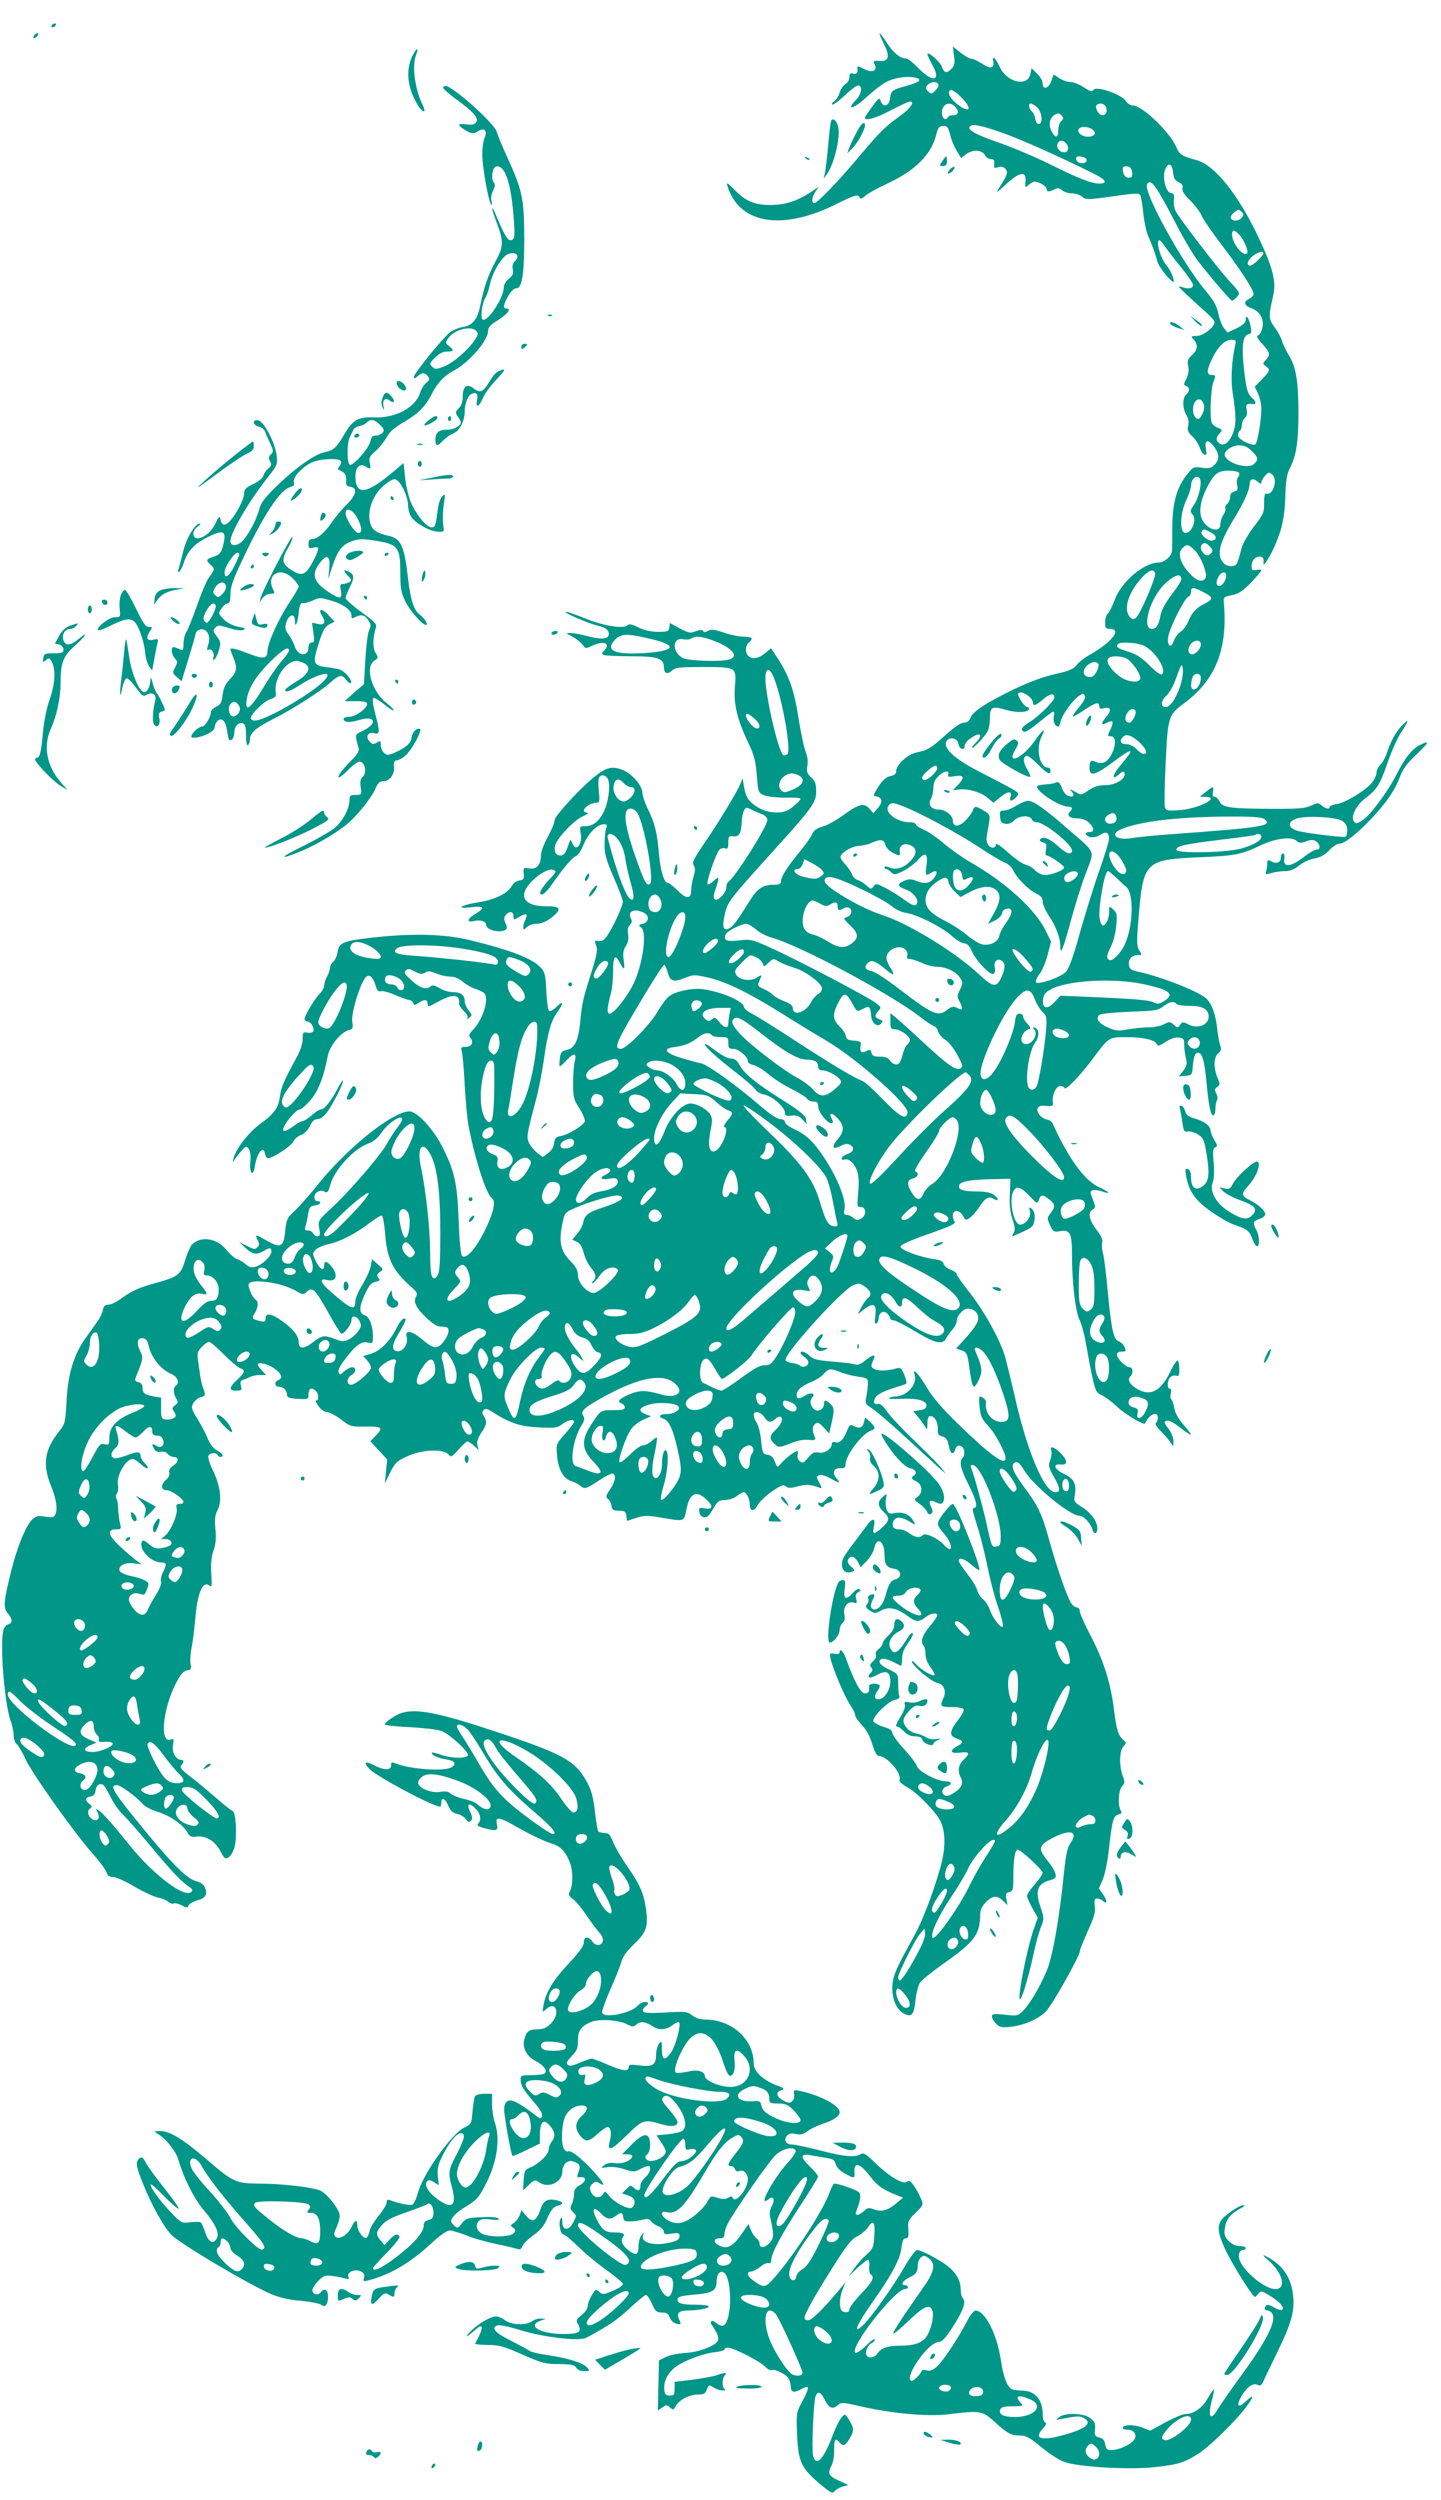 <?xml version="1.0" standalone="no"?>
<!DOCTYPE svg PUBLIC "-//W3C//DTD SVG 20010904//EN"
 "http://www.w3.org/TR/2001/REC-SVG-20010904/DTD/svg10.dtd">
<svg version="1.0" xmlns="http://www.w3.org/2000/svg"
 width="738pt" height="1280pt" viewBox="0 0 738 1280"
 preserveAspectRatio="xMidYMid meet">
<g transform="translate(0,1280) scale(0.1,-0.1)"
fill="#009688" stroke="none">
<path d="M265 12670 c-3 -5 -2 -10 4 -10 5 0 13 5 16 10 3 6 2 10 -4 10 -5 0
-13 -4 -16 -10z"/>
<path d="M175 12619 c-11 -17 1 -21 15 -4 8 9 8 15 2 15 -6 0 -14 -5 -17 -11z"/>
<path d="M4527 12575 c33 -66 25 -92 -26 -87 -28 2 -31 0 -22 -17 17 -31 -10
-46 -48 -27 -34 18 -42 19 -40 9 4 -25 -3 -35 -21 -30 -16 4 -20 0 -20 -19 0
-13 -9 -28 -19 -34 -11 -5 -25 -26 -31 -45 -6 -19 -19 -39 -28 -44 -9 -5 -14
-13 -10 -16 4 -4 33 17 65 47 32 31 64 53 71 51 20 -8 14 -45 -14 -74 -51 -53
-18 -50 42 3 87 78 115 96 170 108 54 12 117 5 112 -12 -2 -6 -32 -19 -67 -28
-73 -20 -78 -25 -83 -65 -4 -38 -34 -47 -47 -14 -7 22 -10 20 -44 -27 -20 -27
-37 -52 -37 -56 0 -19 54 -4 132 37 48 25 91 45 97 45 28 0 6 -33 -46 -71 -84
-61 -105 -82 -212 -209 -105 -126 -215 -240 -231 -240 -16 0 -12 33 7 60 l17
25 -24 -17 c-67 -47 -127 -71 -192 -76 -99 -7 -152 11 -212 72 -39 40 -47 45
-41 26 59 -197 279 -234 558 -95 96 48 113 52 120 33 3 -9 11 -6 28 9 13 12
62 39 109 61 145 67 228 148 254 249 10 41 16 48 37 48 20 0 26 -7 35 -45 6
-25 21 -62 34 -82 l22 -37 27 20 c34 25 81 22 96 -6 5 -11 19 -20 30 -20 15 0
19 -6 17 -24 -3 -21 -1 -23 21 -17 16 4 29 1 37 -9 14 -17 9 -32 -32 -95 -20
-32 -17 -30 36 18 70 64 103 68 98 13 -2 -33 -2 -34 16 -18 10 9 24 17 30 17
22 0 62 -23 62 -37 0 -16 14 -17 41 -2 16 8 25 7 38 -5 10 -9 33 -16 51 -16
18 0 42 -8 52 -17 17 -15 27 -16 116 -4 170 24 174 24 182 11 4 -7 11 -47 15
-89 4 -42 15 -94 24 -116 21 -47 40 -100 49 -136 7 -24 55 -87 79 -102 15 -10
-9 58 -30 80 -32 36 -61 133 -39 133 4 0 17 -15 29 -33 12 -17 49 -66 83 -107
33 -41 60 -81 60 -88 0 -19 -23 -24 -56 -12 -25 9 -20 2 27 -42 31 -29 75 -69
98 -89 22 -19 41 -41 41 -48 0 -26 -58 -71 -91 -71 -30 0 -31 -1 -16 -18 24
-26 21 -55 -8 -80 -21 -19 -25 -28 -20 -56 5 -22 1 -44 -9 -65 -15 -28 -15
-32 -1 -37 19 -8 19 -28 0 -44 -20 -16 -19 -74 1 -105 10 -16 14 -34 9 -54 -5
-24 -1 -34 21 -55 15 -13 32 -39 38 -57 6 -18 17 -35 25 -37 11 -4 12 3 7 32
-9 46 13 49 43 7 27 -37 27 -65 0 -92 -16 -16 -28 -19 -63 -14 -41 6 -45 5
-74 -31 -54 -66 -77 -144 -78 -269 0 -60 -1 -118 -2 -127 -3 -27 -39 -58 -67
-58 -76 0 -192 -98 -226 -191 -12 -32 -28 -64 -35 -70 -8 -6 -14 -27 -14 -45
0 -30 3 -34 25 -34 62 0 11 -66 -98 -129 -31 -17 -64 -43 -74 -57 -15 -20 -37
-29 -108 -45 -59 -13 -130 -39 -212 -78 -144 -70 -211 -114 -223 -147 -7 -16
-17 -24 -34 -24 -16 0 -50 -24 -101 -70 -55 -50 -87 -71 -113 -76 -20 -4 -46
-11 -57 -17 -36 -18 -75 -60 -75 -83 0 -16 -8 -23 -30 -28 -22 -4 -38 -19 -61
-53 -28 -45 -29 -48 -10 -51 30 -5 33 -29 7 -59 l-23 -27 -19 22 c-28 33 -54
27 -130 -28 -38 -28 -88 -56 -111 -62 -31 -9 -45 -19 -56 -43 -8 -17 -38 -59
-66 -92 -60 -73 -91 -122 -91 -145 0 -14 -9 -18 -40 -18 -53 0 -82 -20 -121
-83 -62 -100 -83 -128 -102 -139 -32 -17 -40 3 -26 67 15 67 21 75 232 309
219 242 237 266 237 325 0 38 -5 52 -26 71 -21 20 -24 30 -19 60 4 22 0 49 -9
72 -9 20 -24 95 -36 168 -22 143 -46 213 -103 303 l-38 58 -30 -25 c-33 -28
-68 -33 -87 -14 -17 17 -15 53 3 68 25 21 17 30 -25 30 -22 0 -69 9 -103 21
-50 17 -66 18 -81 9 -13 -8 -21 -9 -25 -1 -5 8 -16 7 -38 -1 -28 -11 -37 -9
-82 15 l-50 27 -3 -22 c-3 -21 -8 -23 -58 -23 -36 0 -70 8 -99 22 -34 17 -48
20 -58 11 -23 -19 -124 -2 -217 36 -49 20 -93 35 -99 33 -13 -4 124 -62 170
-72 37 -7 58 -28 49 -50 -7 -19 -45 -19 -116 0 -30 8 -66 15 -80 14 -23 0 -22
-2 12 -19 20 -11 44 -30 52 -41 14 -21 16 -21 49 -5 59 27 96 14 63 -23 -16
-17 -16 -19 -1 -25 9 -3 72 -6 139 -6 134 0 166 -11 166 -55 0 -33 17 -41 42
-18 17 16 38 18 158 18 171 0 172 0 164 -99 -8 -88 11 -168 66 -284 33 -69 40
-97 46 -172 7 -87 7 -89 38 -102 18 -7 64 -12 109 -12 42 1 77 -1 77 -5 0 -10
-40 -46 -67 -60 -38 -19 -103 -13 -149 14 -49 29 -65 52 -74 110 l-7 40 -11
-28 c-19 -45 -116 -205 -186 -306 -53 -78 -63 -97 -53 -111 8 -14 8 -29 -1
-58 -7 -22 -12 -53 -12 -70 0 -46 -24 -47 -69 -2 -22 22 -45 40 -51 40 -19 0
-37 60 -45 145 -9 110 -21 159 -55 229 -17 33 -30 73 -30 88 0 34 -53 96 -97
114 -51 22 -82 17 -132 -20 -74 -55 -221 -212 -221 -237 0 -12 -16 -50 -35
-85 -21 -38 -35 -76 -35 -97 0 -46 -24 -71 -62 -63 -26 5 -28 4 -26 -27 3 -28
0 -32 -22 -35 -15 -2 -32 -14 -41 -31 -21 -37 -91 -70 -176 -82 -86 -14 -112
-34 -30 -24 67 8 74 -3 22 -34 -42 -24 -47 -46 -9 -37 33 9 64 -1 64 -20 0
-25 70 -43 98 -25 10 6 11 13 1 34 -9 21 -9 30 1 42 18 22 40 19 40 -6 0 -20
1 -20 30 -3 34 21 46 15 31 -14 -6 -12 -11 -28 -11 -38 0 -16 1 -16 18 -1 10
10 31 17 46 17 31 0 61 14 94 43 39 36 29 47 -42 47 -114 0 -145 53 -74 126
40 42 91 69 113 60 16 -6 14 -11 -17 -44 -47 -49 -64 -82 -43 -82 8 0 30 21
48 47 61 88 110 146 127 150 9 3 27 29 39 59 24 58 70 104 103 104 17 0 19 -4
12 -22 -4 -13 -8 -50 -8 -83 0 -49 9 -79 47 -167 26 -59 47 -115 47 -125 0
-22 -52 -134 -81 -175 -16 -22 -28 -29 -44 -26 -20 4 -21 2 -12 -23 9 -22 4
-48 -25 -140 -43 -135 -47 -152 -57 -258 -10 -92 -29 -129 -70 -137 -24 -5
-30 -12 -34 -43 -2 -20 -3 -38 -1 -40 2 -2 17 10 33 28 39 42 56 41 45 -1 -5
-18 -9 -69 -9 -113 0 -74 3 -85 33 -131 18 -28 30 -58 27 -66 -8 -21 -84 -67
-121 -74 -28 -5 -33 -11 -36 -37 -2 -19 -13 -38 -30 -50 l-28 -21 -27 20 c-16
12 -34 34 -42 49 -16 32 -14 42 32 217 15 54 33 148 42 210 20 143 38 204 70
247 34 47 32 61 -5 26 -18 -18 -34 -25 -39 -19 -5 5 -11 51 -13 101 -4 81 -7
96 -29 119 -43 47 -152 89 -364 141 -128 31 -288 35 -485 14 -163 -18 -183
-26 -191 -75 -4 -22 -14 -45 -23 -51 -9 -7 -16 -21 -16 -31 -1 -10 -7 -30 -15
-44 -8 -14 -14 -34 -15 -46 0 -11 -10 -29 -21 -40 -24 -22 -79 -113 -79 -131
0 -7 7 -13 15 -13 17 0 38 -36 29 -51 -3 -6 -17 -9 -30 -6 -22 4 -24 1 -24
-33 0 -24 -12 -60 -32 -96 -65 -120 -78 -150 -84 -196 -8 -61 -29 -90 -101
-142 -59 -43 -124 -127 -137 -176 -6 -23 -5 -23 6 -6 7 10 23 31 36 45 21 24
23 25 36 9 8 -12 11 -34 8 -67 -5 -59 14 -80 23 -24 11 72 45 113 53 63 2 -11
9 -20 15 -20 25 0 118 62 129 85 6 13 24 28 39 34 18 6 35 24 46 45 12 26 23
36 39 36 14 0 32 13 47 33 31 40 90 157 83 164 -2 3 -14 -15 -26 -39 -31 -60
-68 -108 -85 -108 -8 0 -30 -13 -48 -30 -19 -16 -40 -30 -47 -30 -7 0 -28 -11
-46 -25 -31 -24 -54 -32 -54 -19 0 25 65 104 86 104 7 0 31 21 53 46 41 47 69
119 90 229 10 51 67 121 108 131 20 5 22 11 17 43 -6 38 32 170 62 218 19 31
41 19 56 -28 9 -30 15 -38 29 -34 9 3 43 -6 74 -20 32 -14 64 -25 72 -25 7 0
16 -7 19 -15 5 -13 8 -13 27 0 29 20 47 19 47 -4 0 -18 4 -17 53 10 76 42 114
39 108 -9 -1 -8 10 -24 24 -38 16 -15 23 -29 19 -37 -5 -8 -3 -8 9 2 16 12 15
15 -3 38 -11 14 -20 35 -20 47 0 31 -19 46 -59 46 -20 0 -51 9 -70 21 -24 14
-37 17 -44 10 -21 -21 -55 -11 -98 28 -36 32 -42 42 -31 52 10 11 18 10 46 -5
27 -14 37 -15 53 -6 15 10 26 9 57 -4 21 -9 53 -16 71 -16 21 0 45 -9 63 -25
17 -14 45 -31 64 -37 18 -6 39 -15 46 -21 30 -23 -2 -134 -55 -189 -22 -23
-24 -30 -13 -43 18 -22 5 -45 -26 -45 -23 0 -25 -3 -19 -22 4 -13 11 -90 15
-173 5 -82 13 -177 20 -210 32 -169 91 -352 119 -369 22 -14 10 -72 -34 -162
-47 -96 -98 -155 -119 -134 -7 7 -13 79 -17 183 -7 192 -22 256 -87 382 -47
90 -128 175 -165 175 -84 0 -315 -184 -465 -370 -46 -58 -103 -121 -125 -142
-36 -33 -40 -42 -46 -98 -8 -85 -22 -93 -95 -52 -59 34 -63 34 -45 0 8 -15 8
-24 -3 -34 -11 -12 -20 -11 -53 7 l-40 20 33 -31 c36 -33 55 -36 92 -15 33 19
40 18 40 -3 0 -24 -48 -69 -83 -78 -21 -5 -34 -1 -50 14 -12 11 -32 23 -44 26
-12 4 -36 25 -53 46 -47 59 -125 73 -173 32 -10 -9 -27 -45 -38 -82 -23 -77
-36 -87 -152 -119 -87 -24 -121 -39 -180 -82 -22 -16 -50 -29 -62 -29 -17 0
-24 -7 -28 -27 -3 -16 -16 -43 -29 -60 -13 -18 -40 -57 -61 -86 -59 -84 -89
-181 -96 -319 -6 -111 -8 -119 -37 -155 -77 -96 -88 -171 -41 -285 27 -67 34
-121 18 -147 -6 -10 -20 -11 -51 -6 -35 6 -45 4 -65 -15 -32 -30 -78 -142
-108 -265 -39 -156 -41 -187 -17 -215 25 -29 26 -50 1 -57 -11 -3 -21 -17 -25
-35 -16 -83 8 -372 38 -457 9 -24 16 -58 16 -76 0 -18 7 -39 17 -46 9 -8 28
-41 43 -74 32 -72 251 -380 344 -485 37 -41 69 -85 72 -97 5 -17 14 -23 33
-23 14 0 64 -22 109 -49 46 -27 100 -52 120 -56 21 -4 45 -14 54 -22 9 -8 21
-12 27 -9 6 4 24 0 41 -9 27 -14 31 -14 36 0 3 8 23 19 44 25 43 12 54 29 40
65 -6 16 -21 27 -47 34 -45 12 -116 82 -255 251 -172 210 -191 240 -149 240
19 0 100 -59 135 -99 11 -12 43 -28 72 -37 61 -18 129 -64 152 -103 14 -25 21
-28 51 -24 47 5 94 -24 121 -77 18 -35 23 -39 40 -30 11 6 24 29 31 52 14 55
8 180 -10 186 -7 2 -47 34 -89 71 -43 37 -97 82 -122 101 -54 41 -62 52 -50
64 14 14 12 26 -4 26 -26 0 -47 41 -40 77 5 29 4 32 -11 27 -61 -24 -40 169
33 301 19 35 34 51 51 53 20 3 22 8 17 33 -3 16 -1 53 5 81 6 29 14 96 19 148
11 137 39 200 74 171 11 -9 12 2 8 62 -3 50 0 87 12 119 11 33 14 65 9 110 -4
50 -2 72 12 98 23 45 14 124 -25 202 -16 33 -26 66 -23 74 6 16 39 19 48 4 8
-13 25 -13 25 0 0 5 -13 16 -29 24 -18 10 -35 31 -46 58 -9 24 -33 69 -52 101
-33 52 -35 60 -23 83 8 13 24 27 37 30 26 7 27 12 13 49 -6 15 -12 43 -15 63
-3 21 -8 56 -11 79 -5 36 -2 45 20 67 14 15 30 26 37 26 6 0 40 -29 75 -64 35
-36 73 -67 84 -71 28 -9 25 -23 -15 -59 -43 -40 -44 -56 -5 -56 27 0 30 2 24
25 -5 19 -2 26 12 31 11 3 27 10 36 15 10 5 32 9 50 9 l31 0 -21 23 c-12 13
-22 26 -22 30 0 16 48 5 83 -18 39 -27 48 -52 22 -61 -21 -8 -19 -34 3 -34 23
0 42 -19 42 -41 0 -14 11 -18 55 -21 54 -3 55 -3 55 25 0 29 17 36 38 15 15
-15 16 -48 2 -48 -6 0 -1 -13 12 -30 12 -17 31 -30 43 -30 12 0 44 -17 71 -37
47 -37 52 -38 127 -37 85 1 92 -5 50 -48 l-26 -27 43 -47 43 -46 -6 -62 -6
-61 27 55 c22 46 35 59 77 79 86 42 202 46 227 9 6 -10 19 -1 46 30 20 23 41
42 46 42 6 0 20 -10 34 -22 l24 -23 -7 25 c-4 18 1 36 19 63 29 42 32 58 14
87 -10 15 -10 22 -1 31 9 9 20 6 45 -10 89 -57 139 -74 235 -79 85 -4 97 -3
123 17 31 22 60 28 60 11 0 -5 -21 -33 -46 -61 -46 -52 -46 -53 -41 -111 6
-71 32 -118 72 -131 17 -5 37 -16 46 -23 23 -20 30 -18 98 27 33 22 65 38 71
34 17 -10 11 -40 -15 -80 -22 -32 -24 -39 -11 -49 8 -6 16 -22 18 -36 2 -20 9
-24 38 -25 30 0 35 -4 38 -26 l3 -26 46 15 c40 13 58 14 122 3 131 -22 123
-24 137 43 17 84 52 99 106 45 34 -34 27 -50 -19 -41 -21 4 -24 2 -21 -19 3
-27 30 -37 48 -17 6 7 20 28 30 46 16 26 26 32 54 32 18 0 45 9 59 20 14 11
30 20 36 20 14 0 31 -34 31 -64 0 -35 22 -37 40 -3 8 17 41 48 72 70 48 33 60
38 73 27 12 -10 24 -10 60 0 41 11 67 10 110 -6 16 -6 16 -5 1 25 -16 29 -16
32 0 38 10 4 33 -3 55 -15 47 -27 57 -28 35 -3 -26 28 -17 56 17 54 21 -1 27
3 27 18 0 47 85 160 132 175 24 7 23 16 -6 44 l-25 23 -7 -27 c-7 -27 -23 -32
-54 -16 -15 8 -20 4 -31 -23 -18 -47 -39 -68 -61 -61 -12 3 -18 0 -18 -9 0
-25 -37 -50 -67 -44 -23 4 -33 -1 -54 -26 -23 -28 -29 -30 -43 -18 -10 8 -14
21 -11 32 4 11 2 19 -3 19 -12 0 -62 -38 -84 -65 -17 -20 -17 -20 -30 12 -8
23 -19 33 -38 35 -23 3 -25 8 -32 71 -3 38 -14 79 -22 92 -9 13 -16 31 -16 40
0 24 36 18 54 -10 19 -29 33 -31 57 -9 10 9 22 13 27 10 16 -10 2 -42 -29 -70
-31 -28 -30 -47 6 -76 13 -11 25 -10 71 9 36 15 68 22 94 19 33 -3 39 -1 34
12 -15 34 -15 57 0 69 13 11 20 9 44 -17 l29 -31 11 50 c16 68 15 83 -6 102
-24 22 -32 21 -32 -3 0 -10 -8 -24 -19 -29 -33 -18 -67 39 -40 66 19 19 -10
26 -36 9 -32 -21 -45 -20 -45 2 0 25 25 46 76 67 23 9 51 27 63 41 24 28 36
29 85 9 19 -8 59 -19 88 -23 51 -7 53 -9 53 -37 -1 -17 -4 -46 -8 -66 -7 -34
-5 -38 25 -57 18 -10 101 -81 183 -157 83 -76 161 -147 174 -159 l25 -21 -20
26 c-10 14 -72 76 -136 138 -64 62 -130 131 -145 154 -18 27 -34 41 -45 39
-24 -5 -29 12 -12 36 9 13 42 30 80 42 36 11 69 22 74 25 5 3 1 23 -8 45 -14
33 -21 40 -37 35 -78 -23 -144 -11 -130 23 4 9 9 23 12 30 8 20 -13 14 -46
-14 -23 -19 -38 -24 -54 -19 -12 4 -64 10 -114 14 -75 6 -97 11 -116 29 -23
22 -47 29 -47 14 0 -4 9 -13 20 -20 11 -7 20 -19 20 -27 0 -20 -27 -30 -43
-17 -6 6 -25 12 -41 14 -16 1 -31 8 -33 14 -10 30 289 360 347 384 25 10 34
10 55 -4 35 -23 42 -46 21 -61 -9 -7 -25 -29 -35 -49 l-18 -35 33 26 c48 36
65 26 57 -33 -4 -34 -3 -45 5 -40 7 4 12 15 12 25 0 30 25 45 44 26 9 -9 16
-21 16 -26 0 -5 8 -9 17 -9 9 0 58 -25 108 -55 104 -63 143 -72 161 -37 6 12
21 33 33 46 11 12 21 32 21 44 0 25 33 62 56 62 31 0 54 -20 54 -49 0 -20 -16
-46 -56 -92 l-57 -63 26 -9 c28 -9 32 -17 42 -92 14 -108 22 -117 50 -55 18
40 15 61 -20 143 -11 25 17 22 42 -5 30 -33 66 -110 102 -218 37 -111 35 -140
-10 -140 -49 0 -87 47 -79 99 1 13 -16 30 -32 31 -4 0 -4 -25 -1 -55 5 -45 12
-61 42 -93 37 -38 91 -139 91 -167 0 -43 -77 13 -248 179 -75 73 -127 134
-152 177 -43 73 -78 111 -66 71 16 -50 -40 -112 -101 -112 -10 0 -23 -4 -30
-8 -7 -4 18 -6 55 -4 86 5 137 -8 137 -34 0 -14 -9 -20 -34 -24 l-34 -5 25
-30 c14 -16 30 -39 36 -50 10 -18 11 -16 12 18 0 25 5 37 14 37 22 0 40 -29
39 -65 -1 -27 3 -34 23 -39 15 -4 26 -16 30 -34 9 -44 13 -52 23 -52 5 0 11 9
14 21 8 28 41 21 45 -10 2 -13 -1 -28 -7 -34 -20 -20 -12 -56 29 -137 40 -80
50 -120 29 -120 -6 0 -9 -8 -6 -17 2 -10 16 -58 31 -106 14 -49 35 -134 46
-190 11 -56 34 -144 52 -195 17 -50 28 -95 24 -100 -11 -10 -54 46 -67 88 -7
19 -22 42 -34 52 -13 10 -26 30 -30 45 -3 16 -26 53 -51 85 -24 31 -44 61 -44
67 0 20 29 11 65 -20 20 -18 38 -30 40 -27 12 12 -118 338 -135 338 -11 0 -60
-59 -73 -87 -8 -18 -4 -28 27 -64 49 -57 49 -112 0 -58 -30 33 -94 63 -107 50
-17 -17 -41 -13 -70 9 -14 11 -37 20 -50 20 -31 0 -41 13 -32 40 8 26 41 26
83 0 32 -20 33 -20 22 -1 -19 36 -51 51 -92 45 -33 -6 -39 -4 -47 18 -5 13 -7
37 -4 54 6 29 6 29 -16 10 -28 -25 -27 -47 4 -76 33 -31 32 -45 -7 -81 -41
-37 -51 -37 -43 1 11 50 -5 53 -38 6 -18 -24 -54 -72 -80 -107 -37 -48 -47
-69 -45 -93 3 -32 24 -44 55 -32 12 5 11 9 -8 25 -14 11 -20 24 -16 34 10 26
35 20 51 -10 l14 -27 32 33 c17 19 34 47 37 63 13 64 53 39 53 -32 0 -51 11
-66 50 -72 36 -4 41 -45 7 -54 -24 -5 -37 -26 -52 -84 -11 -41 -34 -70 -55
-70 -22 0 -26 20 -9 52 13 23 8 31 -14 22 -9 -3 -13 -12 -10 -20 3 -8 0 -21
-7 -28 -9 -12 -6 -18 15 -32 24 -16 28 -16 59 1 38 21 80 12 136 -30 41 -30
57 -31 90 -5 27 21 60 26 60 9 0 -6 -16 -29 -35 -52 -40 -46 -53 -83 -36 -100
6 -6 11 -27 11 -46 0 -21 10 -47 26 -68 14 -19 24 -37 21 -39 -9 -9 -71 27
-94 54 -13 15 -23 22 -23 16 0 -20 99 -104 130 -110 35 -8 49 -42 31 -80 -18
-40 -14 -44 43 -44 30 0 58 -5 61 -11 4 -5 -9 -31 -29 -56 -44 -57 -46 -81 -6
-94 38 -14 37 -20 -1 -41 -39 -23 -30 -38 21 -31 46 6 50 -4 15 -37 -27 -25
-32 -59 -14 -91 15 -29 3 -55 -37 -79 -27 -17 -38 -19 -49 -10 -17 14 -9 37
16 45 28 9 23 25 -8 25 -44 0 -140 51 -147 78 -4 13 -34 52 -66 87 -33 36 -60
73 -60 83 0 12 -13 22 -46 31 -25 8 -48 20 -51 28 -8 20 75 103 110 110 19 4
26 10 23 20 -4 8 -6 37 -6 64 0 48 -1 49 -44 70 -25 11 -47 27 -50 35 -9 24
23 28 62 8 21 -10 40 -20 45 -22 4 -2 7 14 7 35 0 28 9 51 31 81 17 24 28 46
24 50 -4 4 -12 -1 -19 -12 -53 -87 -76 -104 -95 -67 -16 28 2 67 39 86 32 16
38 33 18 53 -21 21 -38 14 -38 -16 0 -19 -10 -38 -30 -55 -16 -15 -30 -34 -30
-42 0 -7 -9 -20 -20 -28 -13 -9 -18 -20 -14 -30 3 -9 -3 -23 -15 -33 -15 -14
-18 -21 -9 -31 8 -10 8 -17 0 -25 -27 -27 -11 -36 26 -15 51 28 72 19 72 -31
0 -45 -31 -92 -61 -92 -22 0 -24 17 -4 44 8 10 12 23 9 27 -8 14 -55 10 -53
-3 3 -28 -2 -38 -22 -38 -20 0 -53 59 -94 172 -15 44 -35 64 -35 37 0 -7 -11
-9 -26 -6 -24 4 -26 3 -20 -26 10 -47 73 -197 101 -237 14 -20 25 -43 25 -52
0 -8 16 -31 35 -51 22 -23 40 -56 52 -96 11 -37 24 -61 32 -61 44 0 121 -89
108 -124 -3 -7 14 -22 39 -36 48 -25 144 -123 169 -171 29 -56 29 -145 0 -244
-40 -140 -92 -273 -135 -350 -95 -170 -110 -207 -110 -265 0 -63 25 -114 65
-132 36 -16 46 -2 54 74 4 35 14 73 22 86 7 12 61 56 119 97 161 113 189 150
190 253 0 24 9 42 29 63 35 35 57 36 88 7 l23 -22 -6 31 c-5 25 -2 31 15 36
19 5 21 12 21 80 0 86 8 137 22 137 16 0 128 -104 128 -118 0 -8 -18 -34 -40
-59 -22 -25 -40 -52 -40 -59 0 -8 12 -36 27 -63 l28 -49 -22 -63 c-33 -95 -82
-343 -70 -355 8 -8 44 111 68 221 11 55 29 120 39 146 19 46 18 48 -2 108 -27
79 -15 115 44 133 35 10 39 14 33 36 -3 14 -22 44 -41 67 -49 60 -45 76 25
114 91 48 136 36 93 -26 -15 -21 -23 -58 -32 -143 -24 -244 -59 -438 -90 -512
-37 -87 -90 -175 -124 -207 -23 -22 -30 -23 -90 -16 -56 6 -66 4 -66 -9 0 -9
10 -26 21 -37 18 -18 30 -21 74 -16 68 7 145 40 183 80 32 34 172 282 172 306
0 8 19 54 41 104 33 72 40 97 36 128 -4 32 -2 39 12 39 9 0 22 -5 29 -12 22
-22 24 1 2 32 l-22 31 20 47 c11 26 25 94 31 152 17 152 23 173 49 180 16 4
19 9 12 20 -16 25 -12 107 7 125 14 15 15 22 3 52 -19 53 -17 128 3 151 16 17
16 20 2 32 -28 24 -37 51 -50 159 -17 136 -53 250 -121 380 -30 57 -54 112
-54 122 0 11 -7 19 -15 19 -8 0 -21 10 -29 22 -21 32 -73 181 -112 321 -37
134 -56 175 -125 268 -58 78 -73 113 -56 128 16 13 28 4 55 -41 47 -76 232
-228 279 -228 22 0 57 -36 68 -71 9 -28 25 -23 25 7 0 35 -33 80 -82 110 -37
24 -39 27 -33 62 9 55 -5 82 -56 106 -50 24 -60 53 -16 48 37 -4 36 21 -2 59
-32 32 -57 39 -47 13 4 -9 1 -31 -5 -49 -11 -29 -9 -38 20 -89 32 -55 33 -76
6 -76 -57 0 -146 212 -210 500 -20 85 -42 178 -51 205 -29 88 -105 224 -175
313 -38 48 -69 92 -69 98 0 7 -14 17 -31 23 -17 6 -33 19 -36 30 -3 13 -17 20
-47 24 -76 11 -177 48 -174 65 2 10 56 34 146 65 100 35 140 53 132 61 -5 5
-10 20 -10 33 0 32 35 30 52 -2 13 -24 15 -24 36 -9 13 9 34 34 48 55 29 46
49 57 75 40 27 -16 24 5 -3 23 -15 11 -45 16 -88 16 -71 0 -96 10 -87 33 7 19
61 28 177 30 l85 2 -3 -77 c-3 -54 1 -93 13 -129 14 -42 15 -56 6 -72 -7 -10
-9 -18 -4 -16 84 35 103 47 107 64 10 36 6 62 -10 76 -13 11 -14 9 -9 -13 7
-29 -22 -68 -51 -68 -33 0 -58 125 -34 171 16 29 37 23 82 -23 39 -42 41 -42
49 -20 10 27 19 28 53 1 31 -24 32 -38 6 -71 -18 -24 -18 -26 -2 -61 16 -34
19 -36 54 -30 48 7 58 -12 58 -114 0 -149 18 -299 39 -341 11 -22 27 -82 35
-133 9 -52 23 -127 32 -167 15 -65 20 -74 48 -86 17 -8 52 -34 77 -58 39 -37
138 -97 143 -86 21 47 66 67 66 29 0 -11 -5 -23 -10 -26 -6 -4 4 -21 22 -39
18 -18 41 -44 50 -57 l17 -24 1 28 c0 16 -12 44 -26 63 -23 29 -24 35 -10 40
11 4 35 -8 69 -34 28 -23 53 -39 56 -37 2 2 -15 25 -38 51 -27 31 -43 60 -47
86 -4 21 -11 41 -15 44 -5 3 -6 16 -3 30 4 14 2 24 -5 24 -16 0 -13 46 4 60 8
7 22 10 30 6 12 -4 15 3 15 34 0 21 -4 41 -8 44 -5 3 -22 -22 -38 -56 -49
-102 -103 -130 -172 -88 -37 23 -50 46 -33 63 16 16 14 47 -4 47 -20 0 -65 45
-65 65 0 9 9 15 25 15 22 0 24 2 14 24 -6 13 -20 26 -30 29 -25 7 -37 59 -55
248 -8 90 -19 181 -25 202 -6 21 -7 46 -4 57 4 12 -6 34 -30 65 -38 50 -45 89
-18 103 15 9 15 12 0 51 -15 36 -15 42 -2 47 8 3 29 1 46 -5 52 -18 44 -5 -11
20 -75 34 -155 143 -240 329 -4 8 -16 16 -27 18 -28 4 -57 38 -49 57 4 12 16
16 43 13 35 -3 38 -1 35 21 -5 34 17 81 38 81 10 0 20 -5 22 -11 5 -14 82 66
142 147 85 114 84 114 173 114 89 0 148 -14 157 -35 5 -13 12 -11 45 10 25 17
50 25 68 23 25 -3 28 -7 28 -38 0 -19 4 -50 9 -69 7 -27 4 -39 -14 -63 l-22
-29 34 3 c30 3 33 6 36 38 4 59 12 80 27 80 23 0 33 -38 45 -158 11 -121 22
-169 36 -162 5 3 9 19 9 35 0 17 4 36 8 42 4 7 3 22 -4 35 -9 17 -9 24 5 33
15 11 15 16 1 48 -21 51 -19 104 4 124 15 12 17 22 11 39 -5 12 -12 51 -16 86
-7 69 -25 122 -52 152 -31 35 -230 115 -357 142 -31 7 -41 14 -43 32 -5 30 14
52 44 52 23 0 24 1 9 23 -13 21 -14 42 -5 153 25 306 30 312 314 325 185 8
210 13 315 62 73 35 155 45 180 23 14 -13 22 -14 49 -4 24 9 37 10 50 2 24
-16 28 -44 5 -44 -10 0 -38 -16 -62 -35 -69 -55 -113 -59 -103 -10 2 15 0 25
-7 25 -6 0 -11 -9 -11 -20 0 -26 -22 -35 -49 -20 -19 9 -21 8 -21 -14 0 -13
-3 -31 -6 -40 -5 -13 -1 -14 28 -6 18 6 49 10 69 10 25 0 48 9 73 29 20 16 56
33 79 36 29 5 52 18 74 41 17 19 40 34 51 34 27 0 86 46 163 126 81 86 122
146 149 217 16 42 37 70 86 116 64 61 69 74 15 46 -40 -20 -76 -66 -118 -149
-45 -89 -137 -213 -177 -237 -28 -17 -32 -18 -43 -3 -16 22 14 83 57 115 63
48 77 70 115 180 21 61 53 134 72 161 38 58 41 69 12 42 -32 -28 -64 -82 -83
-140 -9 -29 -26 -60 -36 -69 -11 -10 -20 -28 -20 -40 0 -12 -10 -35 -22 -50
-31 -40 -135 -104 -180 -111 -21 -4 -38 -10 -38 -15 0 -14 -22 -10 -41 7 -17
15 -21 15 -55 -1 -30 -14 -65 -17 -213 -16 -202 1 -242 7 -256 39 -5 12 -16
22 -24 22 -9 0 -12 8 -9 25 6 31 1 31 -37 0 l-30 -24 28 -1 c83 -1 -34 -61
-134 -68 -60 -4 -68 -2 -73 15 -3 11 -2 113 4 226 11 238 14 247 94 306 162
120 225 278 204 516 -3 27 0 30 41 38 35 7 56 21 98 64 29 31 53 59 53 63 0 4
-11 5 -25 2 -21 -4 -25 -1 -25 20 0 28 17 48 42 48 17 0 22 -10 19 -35 -3 -21
32 32 55 84 40 90 53 150 57 261 2 82 8 114 24 145 32 62 43 134 43 279 0 161
-12 237 -49 297 -15 25 -31 58 -35 73 -4 15 -20 46 -37 69 -33 45 -33 56 -8
165 16 71 -2 141 -75 296 -104 220 -225 371 -317 396 -76 21 -88 28 -104 66
-32 76 -175 214 -223 214 -12 0 -29 11 -38 25 -22 33 -151 77 -164 55 -7 -11
-16 -9 -49 13 -22 15 -53 27 -68 27 -16 0 -41 9 -58 20 l-29 19 -11 -32 c-12
-39 -45 -50 -45 -15 0 14 -13 37 -29 52 l-28 27 -6 -30 c-14 -67 -119 -44
-156 35 -23 49 -40 64 -34 30 7 -36 -14 -41 -57 -12 -22 14 -47 26 -56 26 -9
0 -34 14 -55 31 l-39 31 6 -46 c5 -37 3 -51 -11 -66 -25 -27 -39 -25 -51 8
-11 28 -74 83 -74 64 0 -5 12 -30 26 -56 45 -81 3 -91 -71 -16 -27 28 -55 50
-62 50 -30 0 -65 27 -98 76 -19 30 -37 54 -40 54 -3 0 7 -25 22 -55z m279
-206 c3 -6 -3 -21 -15 -32 -20 -20 -22 -20 -38 -5 -13 14 -14 20 -3 32 15 18
46 21 56 5z m116 -66 c33 -33 49 -63 32 -63 -28 0 -94 57 -94 82 0 28 20 22
62 -19z m-28 -52 c20 -22 14 -41 -14 -41 -10 0 -22 -4 -25 -10 -19 -31 -43 17
-25 50 14 25 42 26 64 1z m416 1 c26 -21 34 -87 10 -87 -9 0 -16 11 -18 27 -2
14 -10 32 -18 38 -15 14 -19 40 -5 40 5 0 19 -8 31 -18z m355 -2 c7 -24 -1
-40 -20 -40 -17 0 -38 36 -30 50 11 17 43 11 50 -10z m-226 -44 c9 -10 8 -16
-4 -26 -8 -7 -15 -28 -15 -46 0 -42 -15 -44 -35 -5 -21 41 -3 85 36 90 4 1 12
-5 18 -13z m-308 -85 c97 -34 307 -128 478 -214 55 -27 64 -47 23 -47 -42 0
-99 22 -257 100 -77 38 -194 87 -260 110 -116 40 -160 64 -149 81 10 17 52 9
165 -30z m464 16 c24 -18 11 -37 -24 -37 -31 0 -57 23 -46 40 9 14 48 13 70
-3z m-137 -69 c19 -19 15 -48 -7 -48 -24 0 -43 23 -35 44 7 19 25 21 42 4z
m107 -88 c0 -23 -49 -20 -53 3 -3 15 2 18 25 15 17 -2 28 -9 28 -18z m443 -64
c3 -28 9 -40 28 -48 18 -9 24 -17 20 -31 -3 -14 8 -32 39 -63 24 -23 50 -58
58 -76 8 -19 52 -84 98 -144 101 -133 169 -237 169 -258 0 -9 -11 -21 -24 -27
-30 -14 -24 -34 14 -48 41 -14 64 -53 56 -96 -4 -20 -14 -39 -22 -42 -11 -4
-6 -14 21 -44 40 -44 42 -55 18 -82 -17 -18 -17 -19 0 -32 24 -17 22 -24 -20
-67 l-37 -38 17 -35 c9 -20 17 -55 17 -78 0 -57 -19 -170 -30 -181 -14 -14
-90 24 -90 45 0 10 5 21 10 24 6 3 10 17 10 29 0 13 7 29 15 36 11 9 14 22 10
42 -7 28 -1 33 33 29 17 -3 15 14 -4 30 -24 20 -32 47 -43 150 -13 114 -6 170
21 177 17 4 19 10 13 41 -8 42 -25 66 -25 34 0 -15 -13 -27 -47 -44 l-46 -22
-18 22 c-10 12 -23 45 -29 74 -8 42 -24 69 -75 130 -84 101 -237 362 -280 480
-14 38 -15 50 -6 60 19 18 46 -21 137 -196 43 -84 97 -175 119 -203 73 -93
168 -204 175 -204 4 0 15 9 25 20 17 19 16 21 -36 78 -58 62 -258 322 -278
361 -7 13 -11 38 -9 57 3 27 0 34 -16 36 -27 4 -45 86 -27 125 16 34 35 24 39
-21z m-210 2 c3 -22 -1 -28 -16 -28 -20 0 -32 18 -32 47 0 9 8 13 23 11 16 -2
23 -11 25 -30z m562 -232 c-15 -19 -46 -21 -56 -4 -4 6 3 19 16 30 21 17 25
17 38 4 13 -12 13 -18 2 -30z m-12 -89 c23 -25 48 -84 39 -94 -20 -19 -77 51
-77 95 0 28 11 28 38 -1z m122 -94 c0 -13 -53 -63 -67 -63 -22 0 -15 27 13 49
26 21 54 28 54 14z m-145 -475 c-17 -78 -22 -173 -13 -231 20 -131 20 -168 3
-213 -19 -50 -48 -72 -71 -53 -18 15 -18 28 2 50 16 17 15 19 -8 28 -14 5 -28
17 -32 26 -11 29 -6 169 8 208 13 34 12 37 -5 37 -30 0 -31 18 -5 75 31 68 67
105 102 105 25 0 26 -2 19 -32z m-160 -298 c6 -18 -2 -47 -18 -68 -15 -19 -37
5 -37 42 0 52 41 71 55 26z m246 -239 c34 -34 35 -43 12 -66 -29 -29 -137 1
-150 42 -8 22 36 53 73 53 26 0 43 -8 65 -29z m-66 -111 c4 -6 2 -17 -5 -24
-6 -8 -8 -26 -4 -41 5 -21 3 -27 -15 -32 -14 -3 -21 -13 -21 -28 0 -12 -7 -28
-15 -35 -8 -7 -12 -16 -9 -22 3 -5 -1 -20 -10 -33 -9 -13 -16 -36 -16 -50 0
-48 -72 -26 -95 29 -16 38 -7 93 26 159 36 71 56 87 110 87 26 0 51 -5 54 -10z
m173 -12 c27 -27 0 -107 -32 -95 -8 3 -12 -11 -12 -48 1 -48 -3 -58 -52 -121
-29 -38 -57 -87 -63 -109 -22 -86 -24 -90 -47 -93 -13 -2 -30 2 -39 9 -46 39
-33 103 47 233 51 84 79 145 80 178 0 26 19 32 41 12 14 -12 19 -13 19 -4 0
14 28 50 40 50 3 0 11 -5 18 -12z m-373 -19 c12 -19 -5 -97 -29 -132 -21 -31
-22 -36 -9 -50 27 -27 -8 -107 -41 -94 -26 10 -21 101 9 165 14 30 25 64 25
76 0 35 31 59 45 35z m56 -275 c31 -15 34 -37 7 -42 -21 -4 -63 32 -54 46 9
15 11 15 47 -4z m-7 -70 c20 -19 20 -28 2 -43 -23 -20 -61 31 -39 52 10 11 20
8 37 -9z m-75 -22 c15 -15 36 -51 46 -81 15 -45 15 -55 4 -67 -19 -18 -53 -1
-90 46 -37 45 -47 91 -24 113 23 23 32 21 64 -11z m-203 -116 c7 -19 -79 -218
-100 -231 -13 -8 -20 -6 -32 9 -30 41 -5 122 61 195 38 42 62 51 71 27z m364
-12 c0 -24 -19 -54 -35 -54 -18 0 -19 23 -3 50 15 24 38 26 38 4z m-230 -20
c0 -8 -22 -44 -50 -79 -29 -38 -52 -80 -56 -103 -9 -52 -22 -72 -44 -72 -58 0
-7 166 71 236 48 43 79 50 79 18z m110 -64 c54 -28 56 -36 13 -59 -47 -23 -68
-46 -88 -94 -8 -20 -26 -44 -39 -52 -14 -9 -29 -30 -35 -48 -15 -42 -36 -22
-27 27 9 47 82 192 101 200 8 3 15 15 15 26 0 25 11 25 60 0z m-2829 -241
c143 -33 130 -62 -33 -73 -153 -9 -201 13 -147 70 28 30 63 31 180 3z m323 -9
c97 -37 134 -82 79 -97 -43 -12 -198 -7 -231 6 -60 25 -63 110 -3 98 15 -3 33
-2 41 4 23 14 55 11 114 -11z m2496 -19 c0 -22 -25 -51 -45 -51 -20 0 -25 26
-9 49 19 27 54 28 54 2z m-296 -5 c58 -24 123 -123 98 -148 -6 -6 -30 10 -64
44 -40 41 -67 58 -111 72 -55 17 -65 25 -50 39 11 12 92 7 127 -7z m-90 -65
c28 -11 76 -76 76 -103 0 -26 -59 -23 -100 5 -43 29 -74 71 -67 91 7 18 52 21
91 7z m-139 -30 c7 -13 -14 -59 -31 -65 -21 -8 -44 4 -44 22 0 35 58 69 75 43z
m421 -109 c-23 -69 -52 -112 -76 -112 -28 0 -26 31 5 60 14 13 34 48 45 79 32
87 34 89 38 53 2 -18 -4 -54 -12 -80z m-2083 39 c44 -109 90 -372 70 -392 -6
-6 -16 -8 -22 -5 -24 16 -91 303 -91 393 0 56 22 57 43 4z m2187 -2 c0 -29
-18 -59 -35 -59 -16 0 -19 20 -9 58 8 29 44 30 44 1z m-877 -97 c9 -8 17 -21
17 -29 0 -21 16 -15 54 18 33 28 56 32 56 8 0 -18 -83 -100 -127 -126 -41 -24
-51 -42 -26 -50 6 -2 37 18 69 45 85 69 88 71 81 35 -5 -27 6 -53 24 -53 3 0
9 13 12 29 7 32 61 107 94 129 20 13 23 13 29 -2 4 -10 -7 -31 -30 -57 -20
-24 -34 -45 -31 -47 2 -3 28 12 57 32 58 39 78 45 78 20 0 -12 6 -15 24 -10
36 9 41 -10 11 -45 -29 -35 -27 -46 5 -29 31 16 36 5 17 -35 -16 -34 -16 -35
3 -35 44 0 9 -119 -39 -135 -11 -3 -29 -2 -39 4 -24 13 -32 5 -32 -31 0 -48
31 -38 139 44 66 50 89 55 55 14 -10 -14 -32 -41 -48 -60 -30 -39 -29 -61 2
-33 23 21 32 21 32 3 0 -28 -50 -56 -99 -56 -34 0 -57 -7 -85 -26 -39 -26 -39
-26 -70 -8 -28 16 -30 16 -17 1 17 -21 9 -31 -18 -22 -11 3 -26 22 -33 41 -9
25 -16 33 -28 28 -8 -4 -32 -9 -53 -10 -21 -1 -41 -5 -44 -8 -19 -19 111 -106
157 -106 22 0 26 -10 9 -27 -18 -18 -1 -33 38 -33 24 0 45 -8 60 -22 28 -26
30 -48 3 -48 -28 0 -25 -18 4 -26 15 -3 34 1 50 11 30 20 46 13 46 -19 0 -13
-23 -88 -51 -167 -28 -79 -72 -222 -99 -317 -33 -121 -55 -181 -71 -198 -25
-27 -139 -67 -153 -54 -4 5 3 24 18 43 14 18 33 64 42 100 l17 66 -27 55 c-53
109 -203 246 -382 349 -45 26 -107 70 -140 98 -32 28 -77 60 -101 70 -24 10
-43 23 -43 29 0 5 -14 10 -31 10 -70 0 -137 56 -106 88 14 14 21 13 64 -3 81
-29 292 -143 398 -213 55 -37 113 -72 130 -78 17 -6 36 -23 44 -40 19 -40 78
-100 118 -119 24 -12 33 -22 33 -41 0 -14 14 -45 30 -70 36 -52 60 -114 60
-157 0 -53 15 -17 54 128 21 77 55 187 77 244 46 122 56 99 -96 230 -118 103
-172 141 -200 141 -11 0 -38 -12 -60 -25 -22 -14 -50 -25 -63 -25 -20 0 -23
-4 -20 -32 2 -27 8 -34 29 -36 15 -2 32 5 44 18 22 24 80 28 89 5 3 -8 15 -15
26 -15 39 0 180 -113 180 -144 0 -27 -28 -18 -74 24 -41 38 -78 51 -90 31 -3
-5 4 -11 15 -14 18 -5 21 -11 16 -36 -4 -18 -2 -31 3 -31 16 0 90 -51 90 -62
0 -13 -64 -38 -98 -38 -17 0 -37 10 -51 24 -12 13 -34 26 -49 29 -15 4 -55 31
-89 62 -40 36 -63 51 -63 41 0 -9 -6 -16 -14 -16 -24 0 -39 28 -32 62 20 111
21 105 -15 127 -43 26 -48 26 -58 -1 -5 -13 -23 -36 -39 -52 -33 -31 -62 -30
-62 2 0 27 -38 57 -72 57 -39 0 -58 26 -40 55 6 11 12 36 12 55 0 25 8 44 25
60 27 28 61 34 51 10 -4 -13 1 -14 34 -9 48 8 53 -7 15 -46 l-25 -26 33 4 c46
5 111 -14 145 -43 l30 -25 37 30 c39 31 60 31 50 -1 -8 -24 7 -24 29 0 16 18
16 20 -16 39 -18 11 -87 47 -153 81 -136 68 -202 124 -190 161 9 29 59 25 63
-7 4 -28 32 -40 32 -13 0 10 13 28 29 39 52 37 71 20 26 -24 -13 -14 -21 -25
-17 -25 11 0 67 61 81 87 6 12 11 42 11 68 0 56 10 61 84 40 55 -16 116 -13
116 6 0 5 -4 9 -9 9 -14 0 -53 58 -46 69 7 12 33 4 58 -17z m542 -71 c8 -14
-16 -61 -31 -61 -21 0 -27 20 -13 46 13 24 33 31 44 15z m-1947 -44 c25 -23
29 -47 8 -47 -17 0 -56 47 -56 67 0 16 14 10 48 -20z m1970 -120 c33 -32 42
-57 19 -57 -8 0 -24 11 -37 25 -14 15 -35 25 -52 25 -30 0 -37 17 -16 38 17
17 47 6 86 -31z m-1038 -131 c0 -8 -14 -26 -31 -41 -24 -19 -35 -23 -43 -15
-8 8 -2 19 22 41 35 32 52 37 52 15z m-709 -36 c35 -19 23 -49 -27 -71 -36
-16 -48 -18 -60 -9 -20 17 -17 47 6 70 22 22 51 26 81 10z m-975 -26 c10 -39
-2 -118 -25 -163 -25 -48 -55 -71 -94 -71 -28 0 -29 -2 -23 -35 11 -58 -25
-101 -43 -52 -9 21 -9 21 -16 2 -18 -54 -26 -65 -45 -65 -24 0 -35 21 -26 53
9 36 96 128 140 147 23 10 33 19 24 19 -44 2 3 51 49 51 13 0 15 9 10 56 -3
31 -3 62 0 70 9 24 42 16 49 -12z m79 -14 c10 -11 26 -20 37 -20 27 0 22 -35
-8 -59 -20 -16 -30 -18 -46 -10 -26 14 -42 52 -34 83 8 31 26 33 51 6z m708
-159 c16 -6 27 -18 27 -29 0 -33 -166 -296 -200 -317 -5 -3 -10 -16 -10 -29 0
-28 -46 -74 -60 -60 -7 7 -5 25 5 53 21 60 19 68 -10 41 -14 -13 -28 -21 -31
-17 -9 9 45 163 61 177 8 7 22 10 30 6 12 -4 15 3 15 30 0 32 2 35 27 32 29
-3 40 17 42 80 1 18 6 42 11 52 9 17 13 18 38 5 15 -7 39 -18 55 -24z m-639 7
c35 -55 87 -341 66 -362 -16 -16 -28 4 -65 108 -69 191 -79 276 -35 276 11 0
26 -10 34 -22z m2454 -25 c2 -14 -4 -23 -17 -28 -39 -12 -58 24 -23 44 23 14
36 9 40 -16z m758 -7 c46 -34 -8 -43 -476 -77 -85 -6 -177 -15 -203 -20 -79
-14 -118 19 -54 46 94 39 284 62 528 64 146 1 189 -2 205 -13z m398 -9 c18
-12 26 -26 26 -47 0 -16 -4 -31 -9 -34 -9 -6 -208 19 -246 30 -52 16 -53 48
-1 64 50 15 199 7 230 -13z m-3719 -83 c25 -26 42 -66 49 -119 4 -27 16 -80
27 -118 20 -69 18 -97 -6 -77 -24 20 -73 154 -112 308 -7 27 17 30 42 6z
m3305 2 c0 -19 -38 -42 -101 -60 -76 -22 -334 -27 -334 -7 0 20 36 28 230 52
93 11 171 22 174 24 10 10 31 4 31 -9z m-1926 -41 c3 -13 20 -31 36 -40 38
-20 42 -19 38 6 -4 31 24 46 56 31 34 -15 33 -46 -3 -82 -34 -35 -74 -46 -107
-31 -15 6 -24 7 -24 1 0 -6 4 -10 9 -10 5 0 17 -7 25 -16 15 -14 20 -14 61 6
24 12 58 37 75 56 39 45 54 36 45 -27 -7 -53 -5 -56 25 -37 25 16 35 5 19 -20
-21 -33 -49 -41 -91 -24 -31 12 -42 13 -68 2 -38 -16 -34 -30 11 -45 40 -14
70 -58 52 -76 -9 -9 -23 -3 -60 23 -26 20 -70 47 -97 61 -46 24 -50 25 -62 9
-12 -16 -14 -16 -36 4 -13 12 -33 25 -45 28 -12 4 -25 16 -28 27 -4 11 -20 36
-37 55 -26 29 -28 37 -17 50 19 23 64 44 96 44 15 1 42 7 58 15 45 20 62 18
69 -10z m1215 -87 c21 -37 23 -49 14 -59 -15 -15 -47 10 -69 53 -38 74 14 80
55 6z m-1539 -43 c12 -15 12 -19 -5 -31 -23 -17 -33 -17 -91 -3 -42 11 -63 39
-29 39 9 0 20 11 25 25 l10 26 38 -20 c21 -11 45 -27 52 -36z m718 -28 c3 -24
6 -26 23 -16 35 18 42 4 14 -29 -30 -36 -59 -41 -75 -13 -11 22 -13 74 -3 85
15 14 38 0 41 -27z m592 8 c0 -18 -45 -49 -60 -40 -16 10 -12 33 8 44 25 15
52 13 52 -4z m195 -17 c19 -18 42 -40 53 -49 40 -34 36 -198 -7 -294 -21 -46
-65 -90 -80 -80 -16 9 -14 23 10 72 12 25 24 72 26 106 5 54 3 64 -16 81 -21
19 -21 19 -21 -16 0 -19 -7 -43 -15 -54 -13 -16 -16 -17 -25 -4 -13 20 -13 65
1 153 12 74 24 117 34 117 4 0 21 -15 40 -32z m-1308 -58 c69 -33 139 -72 158
-88 19 -17 50 -32 75 -36 59 -9 181 -71 234 -117 24 -22 53 -39 65 -39 14 0
26 -13 39 -42 23 -50 95 -124 111 -114 6 4 9 17 6 29 -7 28 7 49 28 42 25 -10
28 -32 11 -76 -28 -69 -44 -69 -123 5 -115 108 -354 255 -482 297 -73 24 -156
65 -232 113 -61 39 -81 61 -72 76 13 21 61 8 182 -50z m451 33 c2 -11 16 -33
32 -48 l29 -28 50 27 c58 30 106 33 133 9 26 -23 22 -59 -12 -120 l-30 -53 35
17 c20 10 35 25 37 37 2 13 12 22 26 24 32 5 29 -26 -7 -75 -16 -22 -31 -51
-33 -64 -4 -31 -49 -53 -89 -44 -16 4 -50 25 -75 46 -26 22 -73 53 -106 70
-80 40 -108 69 -108 111 0 37 22 70 65 98 35 23 49 21 53 -7z m-1478 -84 c18
-32 4 -69 -24 -69 -13 0 -27 7 -30 16 -21 55 28 103 54 53z m821 -26 c24 -14
33 -15 49 -5 28 17 40 15 40 -8 0 -22 7 -25 29 -11 8 5 20 7 28 4 21 -8 15
-41 -9 -48 -20 -7 -19 -9 15 -42 44 -41 46 -64 11 -92 -36 -28 -69 -26 -123 8
-25 16 -58 31 -73 35 -46 11 -61 34 -56 88 5 45 29 88 51 88 5 0 22 -8 38 -17z
m-906 -45 c33 -15 30 -50 -4 -58 -21 -5 -22 -7 -7 -19 34 -28 3 -217 -51 -310
-38 -67 -92 -131 -110 -131 -16 0 -15 27 6 105 6 22 11 73 11 113 0 77 10 90
35 42 22 -42 27 -37 19 15 -5 34 -2 51 11 71 12 18 15 38 12 60 -4 23 -1 39 9
49 11 11 12 20 5 33 -19 36 16 52 64 30z m215 -21 c0 -53 -64 -207 -86 -207
-30 0 -3 140 41 206 20 31 45 31 45 1z m362 -66 c18 -16 53 -34 78 -41 141
-38 603 -284 759 -404 31 -24 64 -46 73 -49 10 -3 20 -16 23 -29 4 -13 20 -32
38 -43 17 -11 44 -46 61 -78 26 -48 29 -59 17 -66 -23 -15 -60 10 -186 126
-64 60 -130 119 -146 132 l-29 24 0 -42 c0 -36 3 -41 24 -41 27 0 76 -35 76
-55 0 -7 -6 -18 -14 -24 -8 -6 -19 -32 -25 -56 -9 -34 -16 -45 -31 -45 -11 0
-25 9 -32 20 -9 14 -24 20 -51 20 -30 0 -40 4 -44 20 -4 16 -9 18 -24 9 -26
-13 -37 -5 -32 25 5 22 1 25 -33 28 -31 2 -40 7 -42 24 -2 12 -16 34 -33 49
-34 34 -36 61 -9 115 33 65 42 64 82 -10 17 -30 18 -31 48 -15 33 17 37 14 42
-39 4 -36 32 -57 50 -37 8 8 9 15 3 17 -36 14 -39 22 -20 44 20 22 20 22 -10
45 -36 29 -415 228 -544 285 -88 40 -97 42 -156 35 -66 -7 -80 0 -69 30 7 18
77 54 106 55 10 0 32 -13 50 -29z m-220 -92 c-18 -16 -37 -29 -42 -29 -20 0
-9 29 21 55 24 19 35 23 43 15 8 -8 2 -19 -22 -41z m-1740 -4 c21 -14 38 -33
38 -42 0 -13 -8 -15 -48 -10 -85 10 -127 41 -100 74 16 19 61 10 110 -22z
m443 0 c136 -21 195 -41 195 -67 0 -18 -4 -20 -32 -14 -52 10 -273 34 -379 41
-109 7 -135 17 -105 40 26 20 188 20 321 0z m2285 -10 c7 -8 10 -22 6 -30 -3
-10 1 -15 13 -15 10 0 38 -9 62 -20 24 -11 59 -20 77 -20 46 0 98 -24 118 -55
16 -25 16 -28 1 -61 -16 -32 -16 -37 -1 -65 18 -36 14 -45 -15 -29 -18 9 -26
7 -48 -9 -49 -39 -74 -28 -258 113 -55 42 -112 79 -128 83 -34 7 -42 19 -27
38 19 23 39 18 86 -20 53 -44 61 -44 35 -1 -12 18 -21 41 -21 51 0 46 72 74
100 40z m-830 -9 c0 -8 -15 -26 -32 -40 -45 -34 -62 -16 -23 24 31 32 55 39
55 16z m1439 -32 c43 -49 47 -59 31 -69 -10 -6 -53 38 -83 86 -31 48 5 36 52
-17z m-1375 4 c14 -6 28 -20 32 -30 6 -19 7 -19 30 3 24 22 25 23 54 5 16 -9
52 -23 78 -31 58 -17 142 -80 142 -106 0 -10 -9 -23 -20 -29 -11 -6 -27 -24
-35 -40 -29 -55 -95 -76 -95 -30 0 11 -15 23 -44 34 -25 9 -50 24 -57 32 -7 8
-28 22 -47 30 -26 11 -33 18 -27 31 4 10 9 24 13 32 4 10 -2 9 -21 -4 -34 -22
-92 -13 -108 16 -9 17 -4 26 29 60 45 44 42 43 76 27z m-1214 -14 c50 -20 69
-49 47 -72 -14 -13 -20 -12 -61 12 -51 30 -60 41 -52 61 7 19 16 19 66 -1z
m454 -12 c8 -13 -43 -82 -59 -82 -20 0 -19 19 5 58 19 31 43 41 54 24z m306
-52 c12 -46 32 -51 95 -24 35 14 44 14 107 0 94 -21 207 -76 379 -183 79 -50
181 -112 226 -138 160 -94 429 -332 421 -372 -7 -39 -38 -23 -124 66 -48 50
-97 94 -108 97 -34 11 -150 80 -341 204 -99 65 -199 127 -222 139 -24 12 -43
28 -43 35 0 28 -108 76 -207 91 -53 8 -144 -10 -176 -36 -14 -10 -39 -44 -57
-75 -38 -68 -161 -194 -190 -194 -41 0 -26 33 140 308 41 67 77 122 82 122 4
0 12 -18 18 -40z m-1367 -37 c9 -9 17 -24 17 -35 0 -22 -28 -24 -36 -3 -4 8
-17 15 -29 15 -27 0 -39 14 -31 37 7 18 51 10 79 -14z m607 -34 c36 -37 37
-72 3 -77 -26 -4 -63 47 -63 86 0 31 23 28 60 -9z m3202 11 c133 -29 157 -51
96 -88 -22 -13 -31 -14 -50 -4 -25 12 -98 18 -330 28 l-147 6 -30 -32 c-37
-41 -64 -35 -59 12 2 24 11 37 35 50 83 49 328 63 485 28z m-4088 2 c16 -26
-58 -214 -89 -226 -22 -8 -55 11 -55 30 0 23 55 124 91 167 31 37 43 44 53 29z
m3526 -79 c9 -23 26 -52 39 -64 22 -21 23 -27 18 -98 -8 -94 -36 -260 -48
-283 -12 -22 -35 -23 -43 -2 -17 45 4 182 36 227 22 30 21 68 -2 75 -13 4 -13
3 -2 -11 22 -26 -19 -84 -52 -71 -30 11 -12 64 26 76 8 3 4 12 -10 26 -12 12
-22 29 -22 37 0 8 -8 15 -19 15 -14 0 -19 -9 -23 -42 -6 -54 -60 -184 -102
-246 -34 -52 -69 -63 -74 -24 -8 56 108 305 180 386 51 59 76 59 98 -1z
m-1705 -22 c0 -7 -10 -20 -22 -28 -20 -14 -23 -14 -29 1 -10 26 4 48 28 44 13
-2 23 -9 23 -17z m2430 -1 c3 -5 34 -10 67 -10 68 0 98 -17 98 -55 0 -43 -54
-64 -102 -41 -28 15 -32 15 -44 -1 -12 -17 -13 -17 -32 0 -19 17 -22 17 -51 3
-16 -9 -52 -16 -79 -16 -26 0 -74 -5 -105 -10 -50 -10 -63 -8 -102 9 -48 21
-65 45 -46 64 7 7 67 13 155 17 129 4 148 7 173 27 30 24 58 29 68 13z m-2289
-51 c-3 -17 -6 -40 -6 -50 0 -27 -21 -23 -46 8 -19 24 -24 26 -38 14 -13 -11
-19 -11 -31 -1 -39 32 -5 59 74 60 l54 0 -7 -31z m153 -93 c127 -100 196 -140
240 -141 45 -1 61 -11 61 -36 0 -12 7 -19 20 -19 26 0 72 -23 91 -46 12 -15 9
-20 -25 -50 -49 -42 -77 -43 -110 -4 -14 17 -52 45 -85 63 -74 40 -243 170
-293 226 -37 40 -45 60 -31 74 16 16 44 2 132 -67z m-1138 32 c7 -118 -37
-342 -82 -414 -36 -59 -79 -66 -65 -11 3 12 14 81 25 152 23 145 41 215 71
263 23 37 49 42 51 10z m2724 -49 c0 -21 -65 -18 -79 4 -8 13 -8 20 3 27 19
11 76 -12 76 -31z m-2917 -29 c2 -20 -4 -44 -12 -55 -14 -19 -16 -19 -32 -3
-15 15 -16 22 -5 58 16 53 45 52 49 0z m1087 30 c3 -5 24 -10 46 -10 37 0 39
-2 39 -30 0 -25 4 -30 25 -30 28 0 75 -40 75 -63 0 -8 13 -17 28 -20 16 -3 51
-24 78 -47 27 -23 80 -57 119 -76 38 -19 73 -41 78 -49 4 -8 19 -15 32 -15 20
0 25 -5 25 -24 0 -28 45 -86 66 -86 12 0 12 4 4 21 -17 31 -3 36 25 8 40 -40
41 -71 5 -112 -34 -40 -26 -56 18 -33 19 10 33 11 45 5 26 -15 20 -36 -13 -48
-16 -5 -30 -15 -30 -22 0 -6 6 -9 14 -6 22 9 53 -20 66 -59 8 -23 10 -62 5
-110 -6 -71 -6 -74 14 -74 29 0 29 -45 0 -60 -16 -9 -24 -8 -38 4 -10 9 -25
16 -35 16 -14 0 -16 6 -11 29 13 60 -67 229 -158 336 -26 30 -60 56 -94 71
-30 14 -53 30 -53 39 0 9 -9 15 -24 15 -15 0 -56 27 -112 76 -116 100 -261
203 -293 210 -15 2 -60 15 -101 27 -88 27 -100 49 -30 57 46 6 78 19 119 51
26 21 56 25 66 9z m2500 -40 c0 -30 -35 -40 -55 -15 -10 12 -10 18 0 30 20 25
55 15 55 -15z m-2979 -95 c9 -22 -14 -45 -71 -71 -59 -28 -83 -30 -92 -8 -8
22 22 49 82 73 61 24 74 25 81 6z m-635 -22 c3 -155 -3 -269 -15 -282 -12 -11
-17 -9 -31 12 -32 50 -30 179 4 270 14 36 41 36 42 0z m894 13 c51 -22 85 -63
85 -102 0 -44 -24 -45 -45 -4 -18 34 -69 70 -101 70 -11 0 -29 7 -40 15 -16
13 -17 16 -4 25 21 14 65 12 105 -4z m-1820 -17 c17 -26 -106 -209 -140 -209
-8 0 -17 9 -20 21 -8 24 26 80 93 151 46 50 56 55 67 37z m1723 -51 c4 -18
-142 -97 -155 -84 -16 16 115 111 142 102 6 -1 11 -10 13 -18z m1636 7 c28
-28 0 -69 -115 -171 -61 -53 -171 -163 -246 -245 -89 -96 -140 -146 -147 -139
-12 12 41 115 98 190 83 109 362 379 393 380 1 0 8 -7 17 -15z m-1550 -36 c30
-36 32 -47 9 -56 -18 -7 -73 47 -73 72 0 26 37 16 64 -16z m256 -1 c53 -28 90
-72 72 -90 -8 -8 -32 -1 -99 29 -48 23 -89 46 -91 52 -4 11 31 29 58 30 9 1
36 -9 60 -21z m1002 -47 c27 -25 31 -32 20 -43 -11 -11 -18 -7 -43 20 -50 55
-32 73 23 23z m408 -33 c24 -52 25 -77 5 -84 -27 -11 -65 23 -65 57 0 34 16
69 31 69 5 0 19 -19 29 -42z m-2006 16 c24 -9 20 -51 -6 -60 -28 -9 -52 20
-37 47 10 20 18 23 43 13z m239 -21 c25 -23 21 -52 -8 -65 -22 -10 -30 -8 -53
9 -30 22 -41 61 -20 74 17 12 58 2 81 -18z m355 -15 c22 -20 49 -39 61 -43 27
-8 27 -17 -5 -54 -14 -17 -21 -31 -15 -31 18 0 12 -42 -12 -85 -28 -50 -60
-55 -65 -10 -2 17 1 53 8 82 8 39 8 57 0 73 -16 29 -69 60 -104 60 -42 0 -106
-70 -135 -148 -26 -68 -51 -83 -51 -29 0 46 41 128 91 182 l43 47 72 -4 c66
-3 74 -6 112 -40z m271 -105 c136 -102 270 -232 295 -286 9 -21 23 -72 31
-115 8 -42 17 -90 21 -105 6 -26 4 -28 -17 -25 -28 4 -41 27 -71 128 -33 112
-97 198 -261 354 -78 75 -136 136 -128 136 8 0 67 -39 130 -87z m-387 40 c23
-21 23 -55 -1 -77 -26 -24 -62 -17 -80 15 -13 24 -13 29 2 53 20 30 52 34 79
9z m1720 -84 c81 -83 178 -212 178 -236 0 -34 -46 -7 -131 74 -121 117 -182
198 -169 224 18 33 41 21 122 -62z m-3212 60 c0 -6 -13 -28 -29 -48 -15 -20
-37 -54 -49 -76 -27 -53 -190 -243 -281 -327 -72 -67 -73 -68 -66 -108 6 -33
4 -40 -9 -40 -9 0 -19 7 -22 15 -4 8 -15 15 -26 15 -17 0 -19 4 -13 23 4 12
10 40 13 62 6 34 11 40 35 43 28 3 39 22 12 22 -8 0 -15 9 -15 20 0 25 29 41
52 29 14 -8 19 -3 29 33 21 79 121 187 197 214 22 7 45 26 62 50 36 54 110
103 110 73z m1171 -9 c21 -17 22 -21 9 -30 -33 -22 -89 3 -77 34 9 22 40 20
68 -4z m1667 8 c44 -44 -46 -284 -123 -329 -18 -11 -38 -33 -45 -49 -16 -39
-35 -38 -60 3 -27 43 -25 65 5 73 26 6 34 29 13 36 -8 3 14 41 55 99 37 52 67
101 67 111 0 15 53 68 69 68 4 0 12 -5 19 -12z m-2776 -53 c-5 -42 -50 -133
-72 -145 -25 -14 -53 14 -44 44 30 99 125 181 116 101z m404 0 c8 -20 -13 -45
-37 -45 -24 0 -25 35 -1 49 24 14 32 13 38 -4z m2499 -71 c15 -37 20 -86 9
-97 -4 -3 -20 7 -36 23 -27 28 -28 32 -18 70 13 50 25 51 45 4z m-2085 7 c0
-20 -18 -31 -51 -31 -24 0 -25 26 -1 39 28 17 52 13 52 -8z m374 -3 c-84 -103
-154 -154 -154 -115 0 23 132 137 159 137 11 0 10 -5 -5 -22z m646 -17 c19
-36 -22 -82 -56 -63 -14 8 -14 10 0 21 9 8 16 24 16 37 0 29 25 32 40 5z
m-1397 -5 c69 -29 84 -80 31 -105 -33 -15 -53 0 -46 34 3 19 -1 27 -21 34 -29
11 -41 27 -32 41 8 14 30 13 68 -4z m-361 -32 c36 -63 53 -188 53 -399 0 -147
-3 -206 -13 -223 -10 -17 -17 -21 -26 -13 -9 7 -13 48 -13 133 -1 123 -22 314
-48 437 -20 96 7 133 47 65z m1284 -20 c20 -29 11 -70 -19 -88 -15 -9 -23 -6
-43 17 -26 31 -29 48 -14 78 15 28 56 24 76 -7z m-481 5 c16 -25 -108 -111
-135 -94 -25 15 7 52 74 85 47 23 52 24 61 9z m-300 -65 c-25 -47 -61 -72 -84
-57 -21 14 -16 51 12 81 31 34 59 43 77 26 13 -12 12 -19 -5 -50z m420 -4 c3
-5 -5 -15 -19 -22 -39 -17 -31 -31 13 -23 29 5 40 3 44 -8 9 -24 -26 -47 -82
-56 -35 -6 -58 -16 -75 -35 -29 -30 -56 -34 -56 -7 0 28 60 112 99 138 36 24
66 29 76 13z m125 -29 c0 -35 -13 -47 -30 -26 -14 17 -4 55 16 55 9 0 14 -11
14 -29z m519 -2 c12 -36 14 -82 4 -92 -3 -4 -12 -2 -19 4 -10 9 -15 7 -20 -5
-9 -24 -34 -19 -34 7 0 37 31 117 45 117 7 0 18 -14 24 -31z m-901 -57 c6 -40
-48 -101 -75 -84 -21 14 -23 47 -3 80 16 27 26 33 48 30 19 -2 28 -9 30 -26z
m492 -12 c0 -13 -60 -80 -71 -80 -17 0 -9 29 17 59 25 30 54 41 54 21z m-1541
-108 c-39 -42 -86 -89 -103 -104 -30 -28 -56 -36 -56 -19 0 29 221 233 228
211 2 -6 -29 -46 -69 -88z m2109 46 c26 -51 23 -75 -7 -58 -21 11 -63 89 -55
102 12 20 39 1 62 -44z m-743 22 c7 -11 -31 -31 -105 -55 -66 -21 -86 -37 -93
-74 -3 -16 -17 -42 -31 -58 l-25 -30 23 -11 c16 -7 27 -24 35 -55 6 -25 22
-59 36 -75 28 -33 31 -52 13 -71 -10 -10 -10 -12 -1 -10 6 2 22 20 35 39 25
37 70 52 92 30 15 -15 -93 -120 -124 -120 -34 0 -80 53 -80 91 0 25 -10 43
-41 75 -48 49 -58 96 -39 188 12 57 12 58 67 82 62 28 177 62 210 63 12 1 24
-3 28 -9z m2369 -25 c3 -8 3 -22 -1 -30 -6 -16 -77 -55 -100 -55 -19 0 -28 47
-12 66 27 33 102 46 113 19z m-870 -56 c-27 -30 -54 -43 -66 -31 -6 6 5 21 28
41 25 23 40 29 47 22 7 -7 5 -17 -9 -32z m-2594 2 c19 -37 2 -149 -19 -125
-14 15 -32 105 -26 125 8 25 31 24 45 0z m1294 -3 c8 -14 7 -21 -6 -34 -30
-30 -75 9 -48 42 16 18 39 15 54 -8z m1473 -31 c-6 -20 -32 -19 -58 2 -20 17
-22 22 -10 30 18 12 74 -15 68 -32z m-2885 -68 c10 -139 39 -195 143 -286 21
-19 24 -27 15 -43 -8 -15 -7 -27 4 -48 19 -36 91 -102 114 -103 9 -1 24 -2 32
-3 24 -2 23 -29 -2 -67 -33 -48 -57 -48 -112 0 -26 23 -57 41 -68 41 -17 0
-20 -4 -14 -30 6 -35 -23 -74 -52 -68 -29 6 -25 36 14 98 20 33 34 63 31 66
-10 11 -27 -7 -51 -55 -32 -61 -81 -109 -128 -123 l-38 -11 20 -22 c11 -12 20
-29 20 -37 0 -21 -78 -88 -102 -88 -25 0 -23 36 2 50 24 13 26 40 3 40 -9 0
-27 -10 -40 -21 -20 -20 -23 -20 -29 -5 -4 11 9 36 37 72 53 69 81 88 114 80
23 -6 25 -4 25 32 0 53 -18 100 -40 107 -32 10 -32 40 -3 105 23 49 33 62 56
67 23 5 25 8 15 20 -10 12 -9 18 7 30 20 14 19 15 -10 40 l-30 26 -6 -34 c-3
-19 -22 -62 -42 -95 -20 -32 -37 -71 -37 -85 0 -52 -20 -45 -122 44 -56 47
-67 74 -26 64 49 -13 63 21 27 67 -25 31 -39 33 -39 5 0 -31 -22 -18 -43 25
-17 36 -17 39 -2 56 10 11 40 24 68 30 60 13 143 56 212 110 28 21 55 38 60
36 6 -1 13 -40 17 -87z m746 9 c18 -18 15 -68 -4 -75 -24 -9 -68 10 -72 30 -4
22 25 57 48 57 9 0 21 -5 28 -12z m1622 -25 c0 -14 -37 -127 -50 -155 -16 -34
-40 -45 -40 -18 0 10 5 30 11 44 10 22 9 28 -12 45 l-24 19 38 36 c34 32 77
48 77 29z m84 -39 c13 -12 14 -20 4 -37 -14 -28 -27 -37 -45 -30 -16 6 -17 55
-1 71 16 16 23 15 42 -4z m-2869 -3 c3 -5 -4 -16 -15 -24 -11 -7 -25 -28 -31
-45 -8 -23 -17 -32 -34 -32 -27 0 -39 24 -25 50 23 43 89 75 105 51z m555 -18
c18 -24 19 -28 6 -42 -14 -13 -18 -13 -36 4 -20 18 -26 45 -13 58 11 12 21 8
43 -20z m1870 -8 c0 -21 -28 -75 -53 -102 -41 -46 -50 -18 -16 50 12 23 26 48
31 55 14 17 38 15 38 -3z m210 -19 c0 -8 -26 -37 -57 -64 -32 -28 -99 -85
-149 -129 -50 -43 -124 -106 -163 -140 -66 -58 -101 -77 -101 -54 0 40 250
278 394 375 43 29 76 34 76 12z m-2601 -23 c17 -34 17 -77 -1 -81 -18 -3 -44
58 -34 83 7 20 23 19 35 -2z m2191 -29 c0 -21 -45 -68 -58 -60 -19 11 -14 50
9 75 16 17 24 20 35 10 8 -6 14 -17 14 -25z m895 -24 c171 -82 267 -167 234
-206 -26 -31 -84 -7 -250 105 -120 80 -165 122 -155 146 9 24 51 13 171 -45z
m-1291 2 c-9 -32 -34 -28 -34 6 0 16 3 32 7 36 13 12 33 -19 27 -42z m2203 16
c13 -25 18 -56 18 -126 0 -81 -3 -95 -20 -108 -17 -13 -21 -12 -40 6 -17 18
-20 33 -20 123 0 56 3 110 7 120 11 27 36 20 55 -15z m-4547 7 c7 -8 10 -25 6
-40 -5 -20 -3 -25 14 -25 29 0 60 -35 60 -69 0 -46 -10 -61 -38 -61 -19 0 -41
-15 -78 -56 -66 -71 -97 -60 -59 21 27 55 54 78 86 71 36 -7 36 -4 0 42 -34
44 -45 75 -37 108 7 27 27 31 46 9z m1362 -57 c14 -49 0 -80 -51 -115 -67 -45
-82 -21 -24 39 35 35 36 38 20 56 -21 23 -21 31 -1 53 22 25 42 13 56 -33z
m-1033 18 c13 -16 5 -46 -13 -46 -18 0 -36 21 -36 42 0 22 32 24 49 4z m146
-6 c0 -17 -34 -24 -54 -11 -7 5 -10 14 -6 20 10 17 60 9 60 -9z m2679 -42 c25
-35 20 -73 -15 -107 -37 -38 -49 -38 -88 -5 -50 42 -35 70 30 57 30 -6 31 -5
20 16 -8 15 -9 27 -1 41 14 26 35 25 54 -2z m-2772 -22 c31 -7 73 -23 93 -35
36 -21 38 -21 57 -4 29 26 44 10 109 -107 32 -58 62 -106 67 -108 14 -4 52 47
52 69 0 28 29 23 42 -6 10 -21 8 -30 -9 -53 -11 -15 -32 -33 -47 -40 -24 -12
-34 -12 -70 2 -56 21 -65 20 -110 -14 -51 -39 -76 -39 -76 -2 0 32 -29 69 -89
111 -51 36 -81 40 -81 11 0 -17 -4 -19 -27 -14 -43 10 -45 14 -29 40 18 27 21
60 6 69 -17 11 -42 66 -36 81 7 18 72 18 148 0z m1935 -21 c6 -18 -23 -55 -44
-55 -10 0 -12 7 -7 23 13 44 39 61 51 32z m-667 -42 c12 -11 -24 -40 -83 -67
-65 -28 -68 -28 -87 -11 -22 20 -27 60 -7 72 30 19 158 24 177 6z m1874 1 c9
-8 21 -24 26 -35 14 -25 30 -24 30 0 0 38 21 32 78 -22 31 -30 71 -61 88 -70
45 -23 59 -43 44 -62 -27 -33 -92 -10 -205 70 -79 56 -119 100 -112 119 8 20
31 20 51 0z m-984 -30 c19 -56 -4 -78 -172 -163 -127 -64 -151 -73 -182 -67
-42 8 -82 38 -72 54 4 7 33 12 69 12 48 0 76 7 122 29 78 37 156 96 183 138
12 18 26 33 31 33 5 0 15 -16 21 -36z m-2422 -38 c2 -10 -1 -23 -7 -29 -14
-14 -57 25 -46 43 11 17 49 8 53 -14z m2914 -22 c-5 -38 -56 -158 -94 -216
-25 -41 -35 -48 -62 -48 -23 0 -55 -17 -120 -65 -48 -36 -94 -65 -101 -65 -7
0 -28 8 -47 17 -18 9 -40 20 -48 23 -20 10 -19 95 1 115 18 19 30 10 63 -47
15 -27 30 -48 33 -48 15 0 136 95 150 118 37 59 205 253 216 249 7 -2 11 -17
9 -33z m-866 13 c15 -14 -12 -27 -56 -27 -50 0 -73 15 -49 32 14 9 95 5 105
-5z m-391 -7 c3 -5 -5 -16 -19 -25 -13 -9 -30 -29 -36 -46 -16 -38 -106 -119
-132 -119 -17 0 -20 5 -14 30 8 43 43 86 105 131 54 39 84 48 96 29z m2840
-20 c4 -6 0 -22 -9 -35 -20 -31 -20 -44 1 -67 23 -26 5 -43 -30 -27 -42 19
-46 60 -11 117 15 23 38 29 49 12z m-4530 -33 c11 -15 12 -24 3 -34 -9 -11
-15 -11 -35 2 -23 15 -27 15 -70 -14 -53 -35 -73 -39 -73 -13 0 25 40 61 85
77 45 15 70 10 90 -18z m1914 -13 c26 -33 27 -54 2 -54 -20 0 -64 58 -55 72
10 16 33 8 53 -18z m-104 -24 c10 -19 27 -32 48 -38 22 -5 36 -17 46 -39 8
-17 22 -34 32 -36 27 -7 24 -22 -17 -67 -40 -44 -63 -50 -86 -22 -49 56 -42
108 8 61 22 -20 25 -21 16 -4 -5 11 -23 37 -40 57 -36 46 -56 93 -48 113 8 21
22 12 41 -25z m-461 4 c24 -9 19 -33 -9 -44 -13 -5 -31 -23 -40 -39 -20 -40
-49 -55 -75 -41 -25 13 -26 52 -3 76 16 16 89 53 105 54 3 0 13 -3 22 -6z
m-1966 -75 c5 -90 -28 -143 -66 -105 -15 15 -15 18 1 45 9 16 17 44 17 63 0
35 16 61 35 55 5 -2 11 -28 13 -58z m252 -4 c13 -64 63 -127 118 -150 32 -14
44 -46 22 -60 -14 -9 -13 -41 3 -66 10 -17 9 -22 -6 -34 -16 -11 -17 -16 -5
-34 11 -18 11 -23 -2 -31 -8 -6 -26 -9 -40 -8 -23 3 -25 7 -25 58 l0 54 -35 6
c-48 8 -60 17 -60 44 0 16 -7 26 -21 29 -16 4 -20 10 -14 24 39 98 40 101 22
137 -20 42 -13 68 16 64 14 -2 23 -13 27 -33z m926 10 c7 -18 -13 -45 -33 -45
-19 0 -28 27 -13 45 16 19 39 19 46 0z m2009 -4 c6 -11 -32 -41 -52 -41 -16 0
-17 22 -1 38 14 14 44 16 53 3z m-1118 -27 c4 -13 -23 -44 -38 -44 -13 0 -22
27 -15 46 7 17 47 16 53 -2z m-77 -53 c0 -10 -6 -26 -14 -36 -13 -18 -14 -18
-24 1 -14 27 -18 66 -8 83 8 12 13 10 28 -8 10 -13 18 -31 18 -40z m290 53 c0
-3 -14 -23 -30 -44 -42 -54 -77 -133 -95 -219 -23 -112 -31 -116 -64 -36 -25
59 -24 70 16 150 30 58 125 155 153 155 11 0 20 -3 20 -6z m-1512 -31 c-4 -22
-49 -46 -62 -33 -13 13 22 50 46 50 13 0 18 -6 16 -17z m1040 -33 c14 -28 22
-58 20 -80 -3 -30 -7 -35 -28 -35 -23 0 -26 5 -31 50 -3 28 -9 58 -13 68 -10
22 0 50 17 45 6 -2 22 -24 35 -48z m572 9 c37 -52 44 -73 30 -99 -11 -21 -44
-27 -55 -10 -4 6 -20 0 -39 -15 -36 -28 -56 -31 -74 -13 -18 18 -14 38 8 38
12 0 17 5 14 14 -6 16 20 83 43 108 24 27 40 22 73 -23z m-1172 9 c-2 -17 -11
-24 -30 -26 -19 -2 -28 1 -28 10 0 20 21 38 43 38 13 0 18 -6 15 -22z m3952 3
c16 -31 12 -107 -6 -122 -34 -28 -71 66 -48 125 8 22 41 20 54 -3z m-2446 -10
c13 -20 -8 -42 -67 -71 -64 -32 -107 -39 -107 -17 0 42 155 120 174 88z
m-1199 -23 c-5 -13 -8 -40 -8 -60 1 -30 -3 -38 -17 -38 -18 0 -60 48 -60 68 0
15 52 51 74 52 15 0 17 -4 11 -22z m203 -19 c3 -30 -2 -41 -29 -63 -63 -53
-87 -18 -39 57 37 59 63 61 68 6z m345 10 c11 -18 2 -69 -13 -69 -18 0 -42 48
-35 70 8 24 33 23 48 -1z m-124 -73 c8 -17 16 -49 19 -73 4 -36 2 -43 -12 -43
-20 0 -46 56 -54 114 -4 33 -3 38 14 34 10 -2 25 -16 33 -32z m1000 -13 c62
-47 22 -87 -62 -63 -79 23 -112 23 -166 0 -52 -23 -63 -36 -36 -46 8 -4 15
-12 15 -20 0 -10 -15 -14 -60 -14 -65 0 -64 1 -116 -80 -49 -76 -44 -123 17
-186 54 -55 44 -72 -26 -45 -28 11 -58 22 -67 25 -32 10 -14 137 30 208 16 26
18 37 8 51 -14 23 6 41 118 102 167 90 283 113 345 68z m-455 -5 c25 -40 -46
-105 -163 -149 -68 -25 -115 -23 -119 8 -4 29 26 48 125 78 65 20 86 32 103
56 23 32 37 33 54 7z m656 -57 c0 -33 -11 -51 -41 -66 -36 -19 -73 -19 -89 0
-18 21 -6 41 37 64 51 27 93 28 93 2z m264 -7 c12 -11 13 -20 6 -34 -12 -23
-37 -17 -45 11 -12 36 12 51 39 23z m1940 -14 c30 -11 32 -29 11 -70 -19 -37
-48 -41 -39 -6 4 19 1 25 -20 30 -17 4 -26 13 -26 25 0 29 31 38 74 21z
m-1799 -22 c25 -11 33 -32 16 -43 -16 -9 -61 17 -61 37 0 21 9 22 45 6z m-582
-17 c17 -18 -18 -41 -60 -41 -35 0 -45 -15 -15 -24 29 -9 50 -57 73 -161 18
-80 19 -104 10 -135 -12 -40 -84 -130 -96 -118 -3 3 3 36 14 73 21 69 28 169
12 179 -11 7 -21 -28 -21 -75 0 -40 -21 -76 -38 -65 -16 9 -15 56 3 136 7 36
12 67 9 69 -2 2 -14 -5 -27 -17 -13 -12 -33 -22 -44 -22 -11 0 -41 -21 -66
-47 -26 -26 -50 -44 -54 -39 -10 9 33 133 60 170 11 15 38 37 61 47 l40 18
-27 10 c-44 17 -34 37 27 52 42 11 124 5 139 -10z m-2735 -2 c-2 -5 -30 -21
-63 -34 -78 -32 -115 -72 -115 -125 0 -38 -2 -40 -24 -34 -22 5 -28 -2 -63
-68 -21 -40 -42 -72 -48 -70 -19 5 -6 84 24 148 33 72 99 141 163 173 45 22
132 29 126 10z m3017 -84 c0 -25 -4 -31 -27 -33 -20 -2 -28 -9 -28 -23 0 -31
-34 -20 -38 12 -2 19 5 33 29 53 40 34 64 31 64 -9z m-1345 -20 c14 -26 6 -47
-14 -39 -16 6 -38 52 -31 64 9 14 31 1 45 -25z m-1765 -25 c21 -16 43 -30 50
-30 6 0 24 14 39 30 28 32 46 32 46 -1 0 -13 7 -19 24 -19 16 0 27 -7 31 -21
10 -30 -10 -47 -35 -31 -22 14 -25 9 -10 -17 6 -12 17 -17 33 -14 14 3 29 -2
36 -11 8 -9 22 -16 32 -16 27 0 24 -27 -5 -45 -16 -11 -22 -22 -19 -35 3 -11
-3 -26 -16 -36 -29 -26 -28 -54 3 -54 24 0 86 -44 86 -61 0 -5 -9 -9 -20 -9
-16 0 -19 -5 -15 -23 7 -28 -30 -116 -59 -139 l-21 -18 22 0 c25 0 40 -17 26
-31 -5 -5 -25 -12 -44 -15 -28 -5 -41 -1 -66 20 -25 21 -32 23 -37 11 -15 -40
48 -105 102 -105 26 0 27 -10 6 -51 -8 -16 -13 -38 -9 -47 3 -11 -8 -38 -26
-67 -17 -27 -35 -59 -40 -72 -14 -39 -39 -40 -71 -5 -15 18 -28 41 -28 52 0
26 28 40 57 29 20 -7 25 -5 33 17 6 14 10 29 10 34 0 14 -33 29 -90 41 -29 6
-54 18 -57 26 -10 26 27 45 72 39 l40 -5 -30 22 c-16 12 -54 44 -84 73 -59 55
-64 84 -15 84 25 0 26 2 18 33 -4 17 -8 50 -9 72 0 22 -4 46 -9 53 -4 7 -3 19
3 26 6 7 8 27 5 43 -9 46 40 133 75 133 8 0 27 -12 43 -27 32 -31 50 -25 19 6
-12 12 -21 27 -21 35 0 25 -15 26 -70 5 -29 -11 -59 -18 -66 -15 -20 8 -17 30
7 52 20 18 21 36 4 92 -10 30 5 28 50 -8z m2441 -4 c-8 -40 9 -58 18 -21 8 32
30 32 44 0 24 -52 9 -85 -39 -85 -38 0 -79 36 -79 69 0 32 25 71 47 71 12 0
14 -7 9 -34z m509 -36 c0 -31 -3 -35 -25 -35 -29 0 -40 36 -19 61 21 26 44 12
44 -26z m105 -62 c23 -39 26 -78 6 -78 -18 0 -56 60 -56 89 0 32 27 26 50 -11z
m157 16 c3 -8 1 -20 -6 -27 -6 -6 -11 -26 -11 -44 0 -54 -40 -40 -55 19 -11
44 56 94 72 52z m-259 -46 c2 -19 -1 -28 -10 -28 -20 0 -38 21 -38 43 0 32 44
18 48 -15z m-278 -19 c0 -29 -18 -59 -35 -59 -15 0 -22 60 -8 73 15 16 43 6
43 -14z m1717 -88 c47 -94 87 -228 88 -291 0 -49 -2 -55 -22 -58 -24 -4 -24
-4 -52 123 -19 85 -61 238 -77 279 -5 14 -3 17 12 14 12 -2 31 -28 51 -67z
m142 2 c32 -47 35 -63 13 -71 -12 -4 -72 83 -72 105 0 28 30 11 59 -34z
m-4721 -39 c2 -16 -4 -38 -12 -49 -14 -18 -16 -19 -31 -4 -15 15 -15 19 -1 53
18 43 40 43 44 0z m5017 0 c0 -19 -5 -29 -15 -29 -16 0 -25 28 -16 51 10 25
31 10 31 -22z m-5033 -141 c21 -19 23 -44 6 -61 -17 -17 -26 -15 -43 12 -13
19 -14 29 -5 45 13 25 18 26 42 4z m4473 -53 c7 -24 -1 -40 -20 -40 -17 0 -38
36 -30 50 11 17 43 11 50 -10z m-3971 -135 c7 -19 -22 -48 -41 -41 -8 3 -17 6
-19 6 -9 0 -3 20 12 34 19 20 40 20 48 1z m4339 -13 c15 -15 27 -33 27 -40 0
-29 -92 3 -105 36 -15 40 40 43 78 4z m-4350 -84 c6 -18 -21 -68 -37 -68 -7 0
-19 7 -26 15 -10 12 -9 20 4 40 17 26 51 34 59 13z m4257 -33 c9 -11 7 -25
-14 -70 -32 -71 -56 -74 -56 -7 0 72 39 115 70 77z m-4505 -55 c0 -18 -43 -26
-57 -12 -16 16 2 33 30 30 16 -2 27 -9 27 -18z m4029 -19 c3 -4 -3 -16 -14
-26 -26 -23 -25 -43 2 -72 47 -50 -15 -42 -85 12 -54 42 -59 55 -17 55 19 0
33 7 40 20 11 21 64 29 74 11z m636 -16 c13 -14 13 -17 0 -25 -20 -13 -72 -13
-104 0 -27 10 -35 34 -13 44 21 10 101 -4 117 -19z m22 -72 c22 -26 30 -59 23
-94 -10 -42 -27 -31 -42 27 -15 57 -16 84 -5 84 5 0 16 -8 24 -17z m-4943 -77
c13 -16 5 -46 -13 -46 -18 0 -36 21 -36 42 0 22 32 24 49 4z m4516 -26 c22
-22 26 -33 18 -41 -9 -9 -20 -4 -42 19 -17 17 -31 35 -31 41 0 20 26 11 55
-19z m-4445 -54 c0 -12 -67 -66 -83 -66 -18 0 -4 31 24 54 33 28 59 34 59 12z
m4955 -40 c9 -13 19 -40 22 -60 5 -31 3 -36 -14 -36 -15 0 -26 14 -42 50 -12
28 -19 55 -16 60 11 17 34 11 50 -14z m-4965 -82 c0 -13 -30 -34 -48 -34 -20
0 -21 31 -1 51 16 16 23 18 35 8 8 -6 14 -17 14 -25z m250 -37 c0 -22 -30 -57
-50 -57 -30 0 -33 18 -6 45 27 27 56 33 56 12z m4472 -39 c2 -18 2 -57 0 -86
-3 -43 -7 -52 -21 -50 -22 4 -37 102 -22 141 15 37 38 35 43 -5z m-5044 -41
c25 -23 29 -47 8 -47 -18 0 -68 59 -60 71 6 11 20 4 52 -24z m5308 -38 c-11
-55 -84 -199 -100 -199 -20 0 -20 7 -1 60 28 79 78 170 93 170 11 0 13 -7 8
-31z m-5371 -50 c28 -28 100 -84 162 -125 111 -74 130 -90 119 -101 -30 -30
-346 207 -346 261 0 26 13 19 65 -35z m598 -24 c3 -22 9 -52 12 -67 10 -38
-17 -38 -44 1 -25 35 -27 68 -5 100 20 28 30 18 37 -34z m-427 -20 c67 -53 82
-74 57 -82 -13 -5 -118 89 -134 119 -17 31 6 20 77 -37z m142 -2 c3 -20 -1
-23 -32 -23 -28 0 -36 4 -36 18 0 26 10 33 40 30 17 -2 26 -10 28 -25z m4790
-49 c-5 -42 -28 -43 -28 -1 0 18 3 37 7 41 12 12 25 -11 21 -40z m-4728 -33
c0 -16 7 -34 15 -41 9 -7 14 -19 11 -27 -4 -10 3 -13 31 -11 20 2 38 -2 40 -8
5 -15 -62 -44 -102 -44 -46 0 -53 17 -14 34 l33 14 -37 16 c-48 20 -56 40 -27
72 31 32 50 31 50 -5z m-273 -113 c21 -22 24 -31 15 -40 -9 -9 -23 -3 -62 23
-53 36 -68 58 -48 70 15 9 59 -16 95 -53z m5001 -23 c-4 -70 -28 -72 -28 -2 0
29 3 57 7 61 14 14 24 -13 21 -59z m162 50 c0 -46 -36 -179 -65 -242 -43 -94
-87 -154 -144 -198 -67 -53 -75 -29 -13 41 59 65 112 163 136 248 33 115 86
208 86 151z m-4532 -62 c28 -38 62 -79 76 -92 37 -34 33 -51 -9 -51 -26 0 -43
8 -62 28 -30 31 -95 161 -87 174 13 20 35 4 82 -59z m-160 1 c54 -36 -19 -59
-75 -24 -18 11 -33 27 -33 36 0 14 7 15 43 10 23 -4 52 -14 65 -22z m-190 -46
c18 -18 14 -48 -11 -93 -14 -25 -30 -40 -42 -40 -26 0 -32 33 -8 50 20 15 11
31 -21 37 -30 5 -30 25 1 42 34 19 65 20 81 4z m87 -28 c14 -16 15 -22 5 -35
-15 -19 -50 -3 -50 24 0 35 19 40 45 11z m-10 -138 c15 -31 43 -73 64 -92 20
-19 81 -88 135 -153 110 -133 158 -184 199 -213 24 -17 27 -22 15 -32 -36 -29
-194 91 -314 240 -89 111 -133 160 -155 176 -20 14 -21 14 -9 -8 16 -29 -2
-50 -28 -34 -22 14 -28 44 -10 55 10 8 10 12 -4 23 -25 18 -22 34 5 38 15 2
23 11 26 28 3 28 18 41 37 33 7 -2 24 -30 39 -61z m264 54 c10 -11 7 -17 -11
-30 -28 -20 -58 -20 -84 -2 -18 14 -17 15 16 30 44 19 64 20 79 2z m3932 -5
c31 -25 15 -47 -23 -32 -30 11 -42 27 -33 41 10 15 30 12 56 -9z m-3704 -65
c58 -59 78 -96 53 -96 -18 0 -175 125 -178 143 -3 13 3 17 29 17 28 0 44 -11
96 -64z m-167 11 c0 -17 -29 -57 -41 -57 -10 0 -12 30 -3 54 7 19 44 22 44 3z
m3966 -22 c45 -19 40 -40 -10 -39 -42 2 -61 15 -53 38 8 20 18 20 63 1z
m-3896 -34 c0 -11 15 -31 32 -45 26 -20 30 -28 20 -38 -10 -10 -21 -9 -54 2
-49 17 -71 57 -48 84 18 23 50 20 50 -3z m4634 -37 c9 -3 16 -15 16 -25 0 -14
-7 -19 -26 -19 -14 0 -34 -5 -46 -11 -11 -6 -23 -8 -26 -4 -10 9 12 39 39 52
29 15 24 14 43 7z m-5044 -107 c12 -22 12 -29 2 -39 -11 -11 -16 -9 -28 6 -18
25 -19 69 -1 64 6 -3 19 -16 27 -31z m4539 -38 c-6 -12 -29 -49 -51 -83 -21
-33 -57 -97 -78 -141 -52 -105 -169 -270 -183 -256 -15 15 27 109 98 214 34
50 72 115 84 142 23 52 105 145 128 145 11 0 11 -5 2 -21z m-201 -123 c5 -21
-26 -69 -38 -61 -23 14 -1 90 23 82 7 -2 13 -11 15 -21z m-38 -118 c-1 -21
-54 -113 -65 -111 -20 4 -15 29 15 76 29 45 50 60 50 35z m108 -216 c2 -23 -1
-32 -12 -32 -20 0 -38 34 -30 55 11 28 39 13 42 -23z m-244 -74 c-41 -82 -94
-168 -105 -168 -5 0 -9 7 -9 16 0 22 89 199 114 226 l21 23 3 -22 c2 -12 -9
-45 -24 -75z m192 37 c7 -18 -13 -45 -33 -45 -19 0 -28 27 -13 45 16 19 39 19
46 0z m-272 -276 c31 -37 34 -69 6 -69 -21 0 -50 45 -50 80 0 28 14 25 44 -11z"/>
<path d="M5571 9122 c-7 -13 -11 -28 -8 -35 2 -7 9 -2 16 11 7 13 11 28 8 35
-2 7 -9 2 -16 -11z"/>
<path d="M5300 9008 c-61 -89 -150 -130 -100 -46 17 30 18 37 6 47 -11 9 -20
6 -45 -15 -43 -36 -54 -59 -41 -84 10 -20 148 -96 156 -87 3 3 -5 21 -17 41
-21 36 -20 66 2 66 6 0 31 -20 56 -45 46 -47 63 -55 63 -30 0 8 -6 15 -13 15
-44 0 -63 100 -32 160 25 48 3 34 -35 -22z"/>
<path d="M5092 9016 c-42 -49 -66 -85 -59 -92 10 -10 27 6 47 46 11 21 27 43
36 48 9 5 15 15 12 22 -2 8 -16 -2 -36 -24z"/>
<path d="M4838 8748 c5 -5 16 -8 23 -6 8 3 3 7 -10 11 -17 4 -21 3 -13 -5z"/>
<path d="M5340 8386 c0 -2 7 -9 15 -16 13 -11 14 -10 9 4 -5 14 -24 23 -24 12z"/>
<path d="M4370 8419 c0 -5 5 -7 10 -4 6 3 10 8 10 11 0 2 -4 4 -10 4 -5 0 -10
-5 -10 -11z"/>
<path d="M5696 8211 c-4 -5 3 -7 14 -4 23 6 26 13 6 13 -8 0 -17 -4 -20 -9z"/>
<path d="M5030 8206 c0 -8 5 -18 10 -21 6 -3 10 3 10 14 0 12 -4 21 -10 21 -5
0 -10 -6 -10 -14z"/>
<path d="M4852 7773 c4 -21 33 -25 33 -3 0 8 -8 16 -18 18 -14 3 -18 -1 -15
-15z"/>
<path d="M4790 7680 c0 -5 5 -10 10 -10 6 0 10 5 10 10 0 6 -4 10 -10 10 -5 0
-10 -4 -10 -10z"/>
<path d="M4200 7249 c0 -5 5 -7 10 -4 6 3 10 8 10 11 0 2 -4 4 -10 4 -5 0 -10
-5 -10 -11z"/>
<path d="M3610 7453 c0 -13 65 -72 163 -147 48 -38 92 -76 97 -86 5 -10 25
-21 44 -24 41 -8 106 -65 106 -93 0 -16 6 -18 34 -15 25 3 39 -2 56 -20 l22
-23 -4 24 c-2 19 -31 43 -130 105 -133 84 -190 132 -214 179 -9 17 -23 27 -37
27 -22 0 -47 14 -106 58 -17 13 -31 19 -31 15z"/>
<path d="M4180 7030 c0 -13 37 -50 50 -50 18 0 10 29 -12 44 -26 18 -38 20
-38 6z"/>
<path d="M1760 6215 c0 -17 5 -25 13 -22 6 2 12 12 12 22 0 10 -6 20 -12 23
-8 2 -13 -6 -13 -23z"/>
<path d="M1992 6173 c-6 -12 -12 -28 -12 -36 0 -21 25 -38 44 -31 20 8 21 30
2 37 -8 3 -16 16 -18 29 l-3 23 -13 -22z"/>
<path d="M1570 5986 c0 -9 7 -16 16 -16 17 0 14 22 -4 28 -7 2 -12 -3 -12 -12z"/>
<path d="M3930 5879 c0 -5 5 -7 10 -4 6 3 10 8 10 11 0 2 -4 4 -10 4 -5 0 -10
-5 -10 -11z"/>
<path d="M770 5755 c0 -18 19 -40 26 -32 4 4 0 15 -9 24 -9 10 -17 13 -17 8z"/>
<path d="M723 5112 c23 -24 27 -35 21 -58 l-7 -29 32 29 c17 16 29 31 28 33
-2 1 -25 14 -53 29 l-49 26 28 -30z"/>
<path d="M672 5040 c1 -13 9 -25 16 -28 17 -5 15 23 -4 39 -14 11 -15 10 -12
-11z"/>
<path d="M796 5007 c-11 -16 -15 -34 -11 -44 6 -15 10 -12 22 16 19 44 11 63
-11 28z"/>
<path d="M645 4920 c-3 -5 -2 -10 4 -10 5 0 13 5 16 10 3 6 2 10 -4 10 -5 0
-13 -4 -16 -10z"/>
<path d="M2110 12509 c-24 -54 -25 -113 -4 -176 18 -52 50 -103 65 -103 5 0 3
12 -4 28 -41 79 -58 202 -37 258 18 45 2 40 -20 -7z"/>
<path d="M2270 12350 c0 -5 31 -33 70 -61 87 -63 115 -96 98 -116 -8 -11 -24
-13 -50 -10 -43 6 -48 -1 -15 -23 38 -25 51 -28 75 -12 32 21 50 3 34 -33 -7
-14 -12 -54 -12 -88 0 -62 33 -244 46 -256 4 -3 4 5 1 19 -4 15 0 38 8 54 11
21 12 32 4 42 -16 19 -7 78 12 82 43 8 74 -75 88 -242 10 -114 8 -136 -15
-136 -15 0 -34 33 -70 120 -32 75 -30 48 2 -36 34 -91 33 -117 -9 -194 -38
-70 -59 -133 -77 -222 -14 -73 -39 -104 -88 -112 -22 -3 -51 -16 -67 -27 -39
-31 -185 -211 -185 -228 0 -11 3 -11 18 2 23 21 36 21 53 1 11 -14 10 -19 -7
-33 -12 -9 -27 -33 -33 -54 -25 -75 -127 -129 -237 -124 -80 3 -107 -13 -151
-87 -39 -68 -55 -82 -99 -91 -49 -9 -145 -76 -239 -166 -65 -63 -88 -91 -96
-123 -14 -50 -43 -110 -76 -153 -28 -39 -73 -46 -73 -13 0 42 98 209 193 328
47 59 49 66 44 109 -7 65 -66 177 -95 181 -31 5 -29 -24 3 -32 14 -4 28 -14
32 -24 3 -9 14 -37 26 -60 18 -40 18 -45 4 -59 -12 -13 -13 -20 -4 -35 10 -16
8 -22 -9 -37 -12 -10 -23 -26 -25 -37 -3 -11 -23 -28 -51 -42 -40 -19 -48 -27
-48 -50 0 -31 -47 -117 -79 -146 -23 -21 -36 -15 -43 19 -3 15 -9 9 -25 -26
-30 -66 -113 -103 -113 -50 0 10 10 26 22 34 13 9 17 16 11 16 -24 1 -71 -78
-86 -147 -9 -37 -19 -76 -23 -86 -5 -13 -4 -17 4 -13 6 4 16 24 23 45 19 60
55 99 123 132 85 42 99 33 76 -52 -8 -29 -18 -39 -45 -48 -41 -13 -42 -19 -15
-43 21 -18 21 -22 -12 -67 -10 -14 -37 -77 -59 -140 -22 -63 -47 -125 -55
-137 -8 -12 -14 -39 -14 -59 0 -28 -3 -35 -15 -30 -8 3 -22 9 -30 12 -21 8
-20 -34 1 -57 14 -15 14 -20 1 -46 -14 -27 -14 -30 9 -50 l24 -21 34 111 c19
62 36 121 38 132 4 24 40 32 57 11 14 -17 16 -41 5 -75 -5 -16 -4 -22 3 -18
16 10 34 -18 26 -38 -4 -12 -3 -16 5 -11 6 4 17 25 23 47 11 36 10 42 -10 70
-21 28 -21 33 -8 46 13 13 21 13 70 -3 33 -10 62 -14 73 -9 15 6 9 10 -26 16
-28 6 -55 19 -74 38 -28 29 -29 30 -12 55 9 14 23 26 31 26 11 0 15 12 15 47
0 36 13 74 56 165 113 241 198 371 252 385 17 4 21 10 17 25 -9 27 59 93 110
107 51 14 122 14 130 1 4 -6 1 -18 -6 -26 -6 -8 -10 -15 -8 -17 2 -1 13 -7 24
-13 14 -9 19 -21 18 -42 -2 -25 1 -31 20 -34 39 -5 33 -42 -16 -90 -24 -23
-58 -64 -76 -90 -36 -54 -76 -88 -102 -88 -14 0 -19 -7 -19 -25 0 -22 3 -25
25 -19 31 8 32 -3 4 -59 -43 -84 -62 -92 -122 -52 -44 31 -46 51 -11 111 14
24 24 49 22 55 -4 13 -150 -267 -163 -311 l-7 -25 17 23 c9 12 27 22 41 22 21
0 23 3 14 19 -41 78 35 124 99 60 17 -17 31 -36 31 -42 0 -6 -21 -42 -47 -81
-55 -82 -113 -209 -113 -249 0 -40 -22 -43 -98 -13 -66 25 -92 31 -92 21 0 -3
7 -22 15 -42 22 -52 19 -73 -17 -110 -24 -25 -33 -45 -38 -80 -4 -40 -10 -50
-32 -61 -16 -7 -28 -20 -28 -28 0 -25 -30 -74 -45 -74 -17 0 -55 -35 -55 -51
0 -7 12 -8 33 -4 50 11 87 34 87 54 0 10 7 24 15 31 22 18 41 -2 48 -51 3 -22
8 -43 10 -46 12 -11 27 10 27 36 0 32 22 56 45 47 11 -4 15 -21 15 -61 0 -35
4 -54 10 -50 5 3 10 16 10 29 0 33 30 60 120 105 96 48 240 140 293 187 43 40
60 42 81 12 9 -12 19 -19 23 -15 11 11 -31 61 -58 69 -13 4 -46 10 -72 13 -59
8 -65 20 -43 94 28 93 38 111 64 125 l25 13 -31 34 c-31 35 -56 34 -34 -1 22
-36 16 -52 -19 -45 l-31 7 7 -51 c6 -43 4 -51 -9 -51 -10 0 -16 -9 -16 -25 0
-50 -57 -44 -71 7 -4 14 -17 39 -29 56 -19 26 -22 36 -14 64 12 42 44 51 44
12 0 -45 14 -17 20 39 4 38 9 51 20 49 7 -2 31 4 51 13 34 16 41 16 91 1 65
-18 108 -50 108 -77 0 -16 3 -18 19 -9 31 16 49 12 67 -15 14 -22 15 -30 4
-53 -7 -15 -15 -83 -19 -151 l-7 -124 -50 -43 -49 -44 58 0 c42 0 57 -4 57
-14 0 -23 -59 -66 -91 -66 -16 0 -29 -5 -29 -10 0 -19 28 -22 77 -7 87 26 100
-17 19 -56 -40 -19 -39 -16 -20 -85 5 -17 -3 -31 -36 -65 -48 -48 -77 -87 -63
-87 5 0 27 18 48 40 21 22 47 40 56 40 29 0 40 -58 15 -79 -10 -8 -12 -24 -9
-51 6 -39 5 -40 -26 -40 -27 0 -31 -3 -31 -27 -1 -44 -34 -107 -76 -142 -22
-18 -90 -57 -152 -88 -124 -60 -143 -80 -37 -38 85 34 180 89 246 140 55 44
132 139 154 192 11 25 20 33 39 33 32 0 59 38 54 77 -2 22 1 29 18 31 12 2 33
15 47 30 35 37 81 126 67 130 -17 6 -39 -17 -42 -45 -3 -29 -33 -54 -90 -78
-33 -13 -38 -13 -52 1 -9 8 -16 26 -16 40 0 22 -2 23 -20 12 -16 -10 -23 -10
-36 4 -24 24 -11 52 21 44 31 -8 32 4 6 102 -11 42 -15 75 -9 78 5 3 29 -11
54 -31 25 -21 47 -35 50 -32 3 2 -13 19 -36 37 -77 61 -112 184 -63 217 21 14
21 16 7 39 -16 23 -15 82 1 130 6 19 -5 30 -74 80 -45 32 -81 65 -81 72 0 7 9
30 20 52 25 49 25 67 1 80 -32 17 -36 11 -11 -16 21 -21 22 -27 10 -34 -8 -5
-23 -10 -33 -10 -15 0 -17 -6 -11 -35 8 -45 -5 -45 -68 -3 -76 52 -85 90 -35
152 34 42 50 27 43 -38 l-5 -51 18 56 c27 83 50 117 93 134 46 18 62 18 146 4
100 -18 112 -34 112 -156 0 -82 4 -106 24 -149 22 -48 89 -124 108 -124 13 0
-9 37 -32 53 -30 21 -47 73 -60 182 -18 166 -36 207 -97 221 -57 12 -82 27
-93 55 -27 64 10 165 78 213 36 26 43 27 58 15 25 -20 54 -89 54 -127 0 -18 7
-44 16 -58 22 -33 91 -73 134 -76 30 -3 35 0 32 17 -6 44 -5 82 2 130 7 46 6
49 -9 34 -8 -8 -18 -33 -21 -55 -13 -99 -15 -104 -34 -104 -27 0 -84 72 -109
136 -11 31 -24 87 -27 125 l-7 68 -51 -43 c-141 -119 -196 -125 -196 -23 0 44
23 66 51 49 27 -17 29 -15 23 18 -6 25 -1 34 31 62 20 18 45 50 56 70 14 27
38 48 88 77 74 44 110 80 143 145 26 53 64 93 108 116 81 42 180 156 180 207
0 17 13 31 49 53 50 31 72 60 46 60 -21 0 -18 18 8 65 14 24 30 39 40 39 30
-3 42 68 42 256 -1 203 -9 243 -85 410 -27 59 -52 119 -55 133 -11 44 -227
237 -264 237 -6 0 -11 -4 -11 -10z m380 -865 c0 -7 -7 -18 -15 -25 -9 -7 -12
-22 -9 -39 5 -22 0 -32 -20 -48 -15 -12 -26 -31 -26 -45 0 -53 -83 -179 -108
-164 -13 8 -3 85 14 111 7 11 18 43 24 72 13 61 61 140 92 152 27 10 48 4 48
-14z m-210 -380 c10 -12 9 -20 -6 -42 -33 -52 -113 -121 -159 -139 -42 -16
-48 -16 -62 -1 -15 14 -13 18 15 46 21 21 40 31 61 31 36 0 38 6 11 28 -20 16
-20 18 -4 41 31 44 119 66 144 36z m-494 -480 c21 -21 23 -29 14 -40 -7 -8
-23 -15 -35 -15 -17 0 -24 -7 -28 -30 -7 -33 -82 -120 -103 -120 -18 0 -19
110 -2 143 6 12 14 29 18 37 4 8 17 17 30 18 13 2 30 10 37 18 21 21 41 17 69
-11z m-118 -474 c27 -48 29 -84 5 -79 -19 4 -63 73 -63 101 0 32 35 19 58 -22z
m-613 -218 c-32 -75 -65 -108 -65 -63 0 27 49 100 66 100 12 0 12 -6 -1 -37z
m-57 -135 c2 -9 -7 -27 -18 -38 -20 -20 -24 -21 -38 -7 -14 14 -13 18 2 42 19
29 49 30 54 3z m-54 -96 c8 -14 -33 -94 -46 -90 -21 7 -20 30 2 66 19 31 34
40 44 24z m376 -233 c0 -6 -17 -31 -39 -55 -21 -24 -64 -87 -95 -139 -61 -102
-93 -125 -83 -59 10 62 45 119 118 193 67 66 99 86 99 60z m88 -71 c25 -22 8
-52 -48 -86 -30 -18 -56 -37 -58 -42 -7 -20 27 -9 78 25 50 34 125 63 135 53
20 -20 -97 -108 -246 -188 -92 -48 -132 -60 -144 -40 -9 15 63 88 99 100 28 9
32 14 28 39 -10 72 63 170 117 156 14 -4 32 -11 39 -17z m-344 -211 c13 -20
-2 -50 -27 -55 -22 -4 -34 43 -17 63 15 18 29 15 44 -8z"/>
<path d="M1815 10570 c-3 -5 1 -10 9 -10 9 0 16 5 16 10 0 6 -4 10 -9 10 -6 0
-13 -4 -16 -10z"/>
<path d="M4256 12178 c-3 -7 -10 -65 -15 -128 -6 -63 -13 -126 -17 -140 l-6
-25 16 22 c39 53 72 195 58 247 -9 32 -29 46 -36 24z"/>
<path d="M4385 12119 c-14 -27 -31 -62 -36 -77 l-10 -27 25 24 c26 24 66 97
66 119 0 27 -21 9 -45 -39z"/>
<path d="M4127 11989 c7 -7 15 -10 18 -7 3 3 -2 9 -12 12 -14 6 -15 5 -6 -5z"/>
<path d="M4826 11975 c-16 -24 -16 -25 4 -25 15 0 20 7 20 25 0 14 -2 25 -4
25 -2 0 -11 -11 -20 -25z"/>
<path d="M4866 11934 c-9 -9 -14 -19 -11 -22 3 -3 13 2 22 11 9 9 14 19 11 22
-3 3 -13 -2 -22 -11z"/>
<path d="M2808 11183 c7 -3 16 -2 19 1 4 3 -2 6 -13 5 -11 0 -14 -3 -6 -6z"/>
<path d="M6122 11155 c15 -16 30 -26 33 -23 4 3 -9 16 -27 28 l-33 23 27 -28z"/>
<path d="M5994 11141 c3 -5 21 -14 38 -20 l33 -11 -24 20 c-23 20 -57 28 -47
11z"/>
<path d="M2670 11024 c0 -14 3 -14 15 -4 8 7 15 14 15 16 0 2 -7 4 -15 4 -8 0
-15 -7 -15 -16z"/>
<path d="M2554 10900 c-12 -4 -33 -28 -47 -53 -32 -55 -48 -62 -82 -35 -34 26
-55 10 -55 -43 0 -26 -7 -46 -20 -59 -19 -19 -19 -22 -5 -43 8 -12 15 -25 15
-29 0 -18 -35 -38 -69 -38 -44 0 -61 -14 -61 -52 0 -34 10 -35 39 -4 13 14 36
30 51 36 34 14 60 64 60 114 0 41 17 83 37 90 24 10 33 -3 26 -36 -8 -41 12
-30 32 18 8 19 37 59 66 89 51 55 54 62 13 45z"/>
<path d="M2032 10834 c4 -20 34 -41 45 -31 10 11 -11 41 -31 45 -12 3 -17 -2
-14 -14z"/>
<path d="M1959 10763 c-7 -19 -7 -34 0 -48 9 -18 10 -17 5 6 -7 31 10 46 32
28 22 -18 30 -2 9 21 -24 27 -34 25 -46 -7z"/>
<path d="M2196 10649 c-15 -12 -25 -23 -22 -26 7 -7 66 26 66 37 0 16 -15 12
-44 -11z"/>
<path d="M2295 10661 c-3 -5 -1 -12 5 -16 5 -3 10 1 10 9 0 18 -6 21 -15 7z"/>
<path d="M1193 10462 c-91 -73 -207 -177 -173 -154 8 5 60 43 115 84 56 40
115 80 133 87 23 10 32 20 32 37 0 13 -2 24 -4 24 -3 0 -49 -35 -103 -78z"/>
<path d="M2138 10523 c6 -2 18 -2 25 0 6 3 1 5 -13 5 -14 0 -19 -2 -12 -5z"/>
<path d="M2140 10425 c0 -8 5 -15 10 -15 6 0 10 7 10 15 0 8 -4 15 -10 15 -5
0 -10 -7 -10 -15z"/>
<path d="M2210 10354 l-65 -13 64 4 c35 3 75 5 87 5 13 0 24 5 24 10 0 13 -28
11 -110 -6z"/>
<path d="M1507 10269 c-20 -29 -23 -37 -10 -30 30 16 57 51 47 60 -5 6 -20 -7
-37 -30z"/>
<path d="M2000 10250 c0 -5 5 -10 11 -10 5 0 7 5 4 10 -3 6 -8 10 -11 10 -2 0
-4 -4 -4 -10z"/>
<path d="M1646 10165 c-11 -30 -6 -40 11 -22 12 12 14 20 6 28 -7 7 -12 6 -17
-6z"/>
<path d="M1410 10113 c0 -9 -8 -25 -17 -36 -17 -19 -17 -20 4 -8 20 10 43 40
43 55 0 3 -7 6 -15 6 -8 0 -15 -8 -15 -17z"/>
<path d="M1784 9966 c-15 -12 -16 -17 -7 -27 10 -10 20 -9 48 7 19 10 35 22
35 26 0 14 -55 9 -76 -6z"/>
<path d="M1348 9958 c9 -9 15 -9 24 0 9 9 7 12 -12 12 -19 0 -21 -3 -12 -12z"/>
<path d="M1970 9959 c0 -5 5 -7 10 -4 6 3 10 8 10 11 0 2 -4 4 -10 4 -5 0 -10
-5 -10 -11z"/>
<path d="M1285 9900 c-3 -5 -1 -10 4 -10 6 0 11 5 11 10 0 6 -2 10 -4 10 -3 0
-8 -4 -11 -10z"/>
<path d="M2167 9867 c-4 -10 -7 -26 -7 -35 1 -15 2 -15 11 1 6 10 9 25 7 35
-3 16 -4 15 -11 -1z"/>
<path d="M1248 9796 c-27 -20 -22 -24 17 -12 19 6 35 14 35 18 0 13 -33 9 -52
-6z"/>
<path d="M820 9777 c-17 -8 -26 -22 -28 -42 l-3 -30 16 22 c21 30 50 45 100
54 l40 6 -50 2 c-27 0 -61 -5 -75 -12z"/>
<path d="M619 9753 c-6 -16 -9 -47 -6 -70 4 -42 4 -43 -25 -43 -29 0 -98 -54
-85 -67 3 -3 34 9 68 26 71 35 99 38 121 14 21 -24 48 -106 52 -159 2 -23 11
-52 19 -65 l16 -22 5 24 c2 13 7 38 10 55 3 18 8 44 12 58 6 25 4 26 -19 21
-33 -9 -42 8 -21 40 16 24 15 25 -4 25 -16 0 -30 21 -66 95 -25 52 -50 95 -56
95 -6 0 -15 -12 -21 -27z"/>
<path d="M1865 9740 c3 -5 8 -10 11 -10 2 0 4 5 4 10 0 6 -5 10 -11 10 -5 0
-7 -4 -4 -10z"/>
<path d="M522 9718 c6 -18 28 -21 28 -4 0 9 -7 16 -16 16 -9 0 -14 -5 -12 -12z"/>
<path d="M450 9680 c0 -11 5 -20 10 -20 6 0 10 9 10 20 0 11 -4 20 -10 20 -5
0 -10 -9 -10 -20z"/>
<path d="M1295 9633 c-10 -26 -8 -29 24 -40 35 -12 51 -10 51 8 0 5 -11 7 -24
3 -22 -5 -26 -2 -33 26 l-8 32 -10 -29z"/>
<path d="M889 9619 c13 -11 27 -17 30 -13 7 7 -28 34 -43 34 -6 -1 0 -10 13
-21z"/>
<path d="M360 9597 c-23 -8 -42 -25 -57 -52 l-22 -40 22 -5 c13 -4 22 -14 22
-25 0 -17 -7 -20 -50 -20 -45 0 -50 -2 -53 -25 -4 -21 -2 -23 13 -10 14 12 18
12 26 -1 27 -43 23 -120 -11 -213 -11 -32 -25 -102 -30 -155 -9 -100 -16 -131
-31 -131 -5 0 -9 -4 -9 -9 0 -16 96 -115 131 -135 l34 -20 -34 39 c-72 83 -91
186 -50 275 29 65 49 155 49 230 1 111 12 139 77 197 58 53 67 75 11 28 -38
-32 -66 -32 -74 0 -7 29 10 55 36 55 10 0 23 7 30 15 14 17 15 17 -30 2z"/>
<path d="M2825 9560 c-3 -5 1 -10 9 -10 8 0 18 5 21 10 3 6 -1 10 -9 10 -8 0
-18 -4 -21 -10z"/>
<path d="M636 9463 c-3 -37 -10 -102 -15 -143 -10 -83 -7 -105 6 -39 5 23 14
44 20 46 7 3 28 -18 48 -46 31 -43 39 -49 54 -39 30 18 55 3 46 -30 -13 -50
-16 -107 -6 -121 15 -23 34 -2 27 31 -5 24 -2 31 13 35 19 5 19 7 3 41 -9 21
-22 44 -29 53 -7 8 -17 33 -22 55 -5 22 -9 29 -10 17 -2 -42 -19 -73 -37 -66
-26 10 -64 108 -74 191 -6 41 -12 77 -14 79 -2 3 -7 -26 -10 -64z"/>
<path d="M982 9339 c2 -6 8 -10 13 -10 5 0 11 4 13 10 2 6 -4 11 -13 11 -9 0
-15 -5 -13 -11z"/>
<path d="M2025 9310 c3 -5 8 -10 11 -10 2 0 4 5 4 10 0 6 -5 10 -11 10 -5 0
-7 -4 -4 -10z"/>
<path d="M1070 9295 c0 -8 5 -15 10 -15 6 0 10 7 10 15 0 8 -4 15 -10 15 -5 0
-10 -7 -10 -15z"/>
<path d="M887 9283 c-12 -11 -7 -33 7 -33 12 0 26 20 26 36 0 7 -26 5 -33 -3z"/>
<path d="M974 9206 c-30 -50 -82 -130 -99 -152 -5 -7 -6 -17 -1 -21 12 -12 73
63 108 134 37 77 32 106 -8 39z"/>
<path d="M2110 9205 c0 -9 5 -15 11 -13 6 2 11 8 11 13 0 5 -5 11 -11 13 -6 2
-11 -4 -11 -13z"/>
<path d="M1585 8599 c-33 -27 -100 -70 -150 -94 -49 -25 -84 -45 -78 -45 25 0
162 54 247 98 75 39 86 47 72 57 -9 7 -16 17 -16 24 0 19 -12 12 -75 -40z"/>
<path d="M3555 8560 c3 -5 8 -10 11 -10 2 0 4 5 4 10 0 6 -5 10 -11 10 -5 0
-7 -4 -4 -10z"/>
<path d="M3457 8356 c-5 -15 -6 -31 -3 -34 8 -8 18 25 14 45 -3 13 -6 10 -11
-11z"/>
<path d="M3000 8311 c-6 -12 -7 -21 -1 -21 10 0 24 30 17 37 -2 3 -9 -5 -16
-16z"/>
<path d="M3030 8241 c-12 -17 -17 -31 -12 -31 12 0 46 50 39 56 -3 3 -15 -9
-27 -25z"/>
<path d="M2910 7760 c0 -5 5 -10 10 -10 6 0 10 5 10 10 0 6 -4 10 -10 10 -5 0
-10 -4 -10 -10z"/>
<path d="M6060 7230 c0 -26 17 -60 31 -60 6 0 9 17 7 37 -2 27 -8 39 -20 41
-13 2 -18 -3 -18 -18z"/>
<path d="M1787 7205 c-14 -29 -14 -35 -2 -35 18 0 45 39 38 56 -8 22 -18 17
-36 -21z"/>
<path d="M6044 7119 c3 -13 9 -45 12 -70 6 -40 9 -45 28 -42 11 2 35 -5 51
-15 27 -17 32 -28 43 -91 20 -120 14 -158 -29 -181 -29 -16 -49 4 -49 50 0 26
-5 40 -16 44 -14 5 -15 1 -10 -31 14 -81 44 -125 124 -183 42 -30 96 -61 121
-70 67 -22 81 -33 94 -71 7 -19 17 -37 22 -39 17 -8 17 47 1 79 -22 41 -20 48
14 60 17 5 30 16 30 24 0 17 -35 50 -77 71 -47 24 -48 33 -10 75 40 44 65 107
49 123 -12 12 -106 -71 -129 -115 -12 -24 -19 -28 -41 -22 l-27 6 21 -21 c12
-12 50 -32 85 -45 76 -27 91 -45 65 -74 -26 -29 -53 -26 -116 12 -69 41 -108
106 -89 153 7 18 8 56 5 102 -6 59 -4 73 8 78 12 5 12 10 -5 37 -10 18 -19 39
-19 48 0 24 -31 48 -81 62 -32 9 -45 19 -49 37 -3 13 -12 26 -19 28 -11 4 -12
-1 -7 -19z"/>
<path d="M2779 7033 c-13 -16 -12 -17 4 -4 9 7 17 15 17 17 0 8 -8 3 -21 -13z"/>
<path d="M5488 6943 c6 -2 18 -2 25 0 6 3 1 5 -13 5 -14 0 -19 -2 -12 -5z"/>
<path d="M2400 6660 c0 -5 5 -10 10 -10 6 0 10 5 10 10 0 6 -4 10 -10 10 -5 0
-10 -4 -10 -10z"/>
<path d="M2410 6565 c-7 -9 -11 -18 -8 -20 3 -3 11 1 18 10 7 9 11 18 8 20 -3
3 -11 -1 -18 -10z"/>
<path d="M6510 6525 c0 -14 32 -66 37 -61 8 7 -17 66 -28 66 -5 0 -9 -2 -9 -5z"/>
<path d="M4790 6430 c-13 -9 -13 -10 0 -10 8 0 22 5 30 10 13 9 13 10 0 10 -8
0 -22 -5 -30 -10z"/>
<path d="M5090 6200 c20 -13 43 -13 35 0 -3 6 -16 10 -28 10 -18 0 -19 -2 -7
-10z"/>
<path d="M4308 5983 c6 -2 18 -2 25 0 6 3 1 5 -13 5 -14 0 -19 -2 -12 -5z"/>
<path d="M4187 5952 c-34 -37 -7 -85 36 -64 21 10 21 11 -5 11 -32 1 -35 16
-12 49 18 27 4 29 -19 4z"/>
<path d="M4391 5904 c0 -11 3 -14 6 -6 3 7 2 16 -1 19 -3 4 -6 -2 -5 -13z"/>
<path d="M6487 5865 c-10 -21 -16 -40 -13 -42 7 -7 38 56 34 68 -2 6 -11 -6
-21 -26z"/>
<path d="M4254 5685 c22 -17 56 -20 56 -6 0 11 -25 21 -53 21 -22 -1 -22 -1
-3 -15z"/>
<path d="M1110 5550 c0 -16 74 -93 78 -81 2 6 -6 24 -18 41 -24 33 -60 58 -60
40z"/>
<path d="M4527 5429 c43 -73 104 -140 133 -146 29 -5 40 -26 20 -38 -16 -10
-12 -19 13 -30 31 -14 35 -58 7 -78 -21 -15 -21 -15 10 -37 17 -12 35 -31 38
-41 5 -12 12 -15 20 -10 10 6 11 13 1 34 -16 34 -9 41 25 25 23 -10 29 -9 36
2 12 19 2 57 -21 91 -42 61 -267 259 -294 259 -3 0 2 -14 12 -31z"/>
<path d="M4449 5367 c7 -9 10 -24 7 -33 -4 -10 3 -25 19 -40 33 -30 33 -73 -1
-113 -30 -36 -28 -37 21 -14 32 15 35 20 29 48 -11 54 -59 158 -74 163 -13 5
-13 3 -1 -11z"/>
<path d="M2380 5330 c0 -11 5 -20 10 -20 6 0 10 9 10 20 0 11 -4 20 -10 20 -5
0 -10 -9 -10 -20z"/>
<path d="M4580 5246 c0 -9 5 -16 10 -16 6 0 10 4 10 9 0 6 -4 13 -10 16 -5 3
-10 -1 -10 -9z"/>
<path d="M1540 5230 c0 -5 5 -10 10 -10 6 0 10 5 10 10 0 6 -4 10 -10 10 -5 0
-10 -4 -10 -10z"/>
<path d="M2885 5160 c-3 -5 -1 -10 4 -10 6 0 11 5 11 10 0 6 -2 10 -4 10 -3 0
-8 -4 -11 -10z"/>
<path d="M4930 5141 c0 -5 5 -13 10 -16 6 -3 10 -2 10 4 0 5 -4 13 -10 16 -5
3 -10 2 -10 -4z"/>
<path d="M4000 5132 c0 -5 10 -17 21 -28 22 -19 22 -19 10 3 -12 24 -31 39
-31 25z"/>
<path d="M4227 5120 c-10 -12 -22 -18 -27 -15 -6 3 -10 2 -10 -3 0 -6 7 -12
15 -16 8 -3 15 -1 15 4 0 5 11 12 24 16 16 4 23 11 19 20 -7 19 -15 18 -36 -6z"/>
<path d="M4080 5085 c-10 -12 -10 -15 4 -15 9 0 16 7 16 15 0 8 -2 15 -4 15
-2 0 -9 -7 -16 -15z"/>
<path d="M3943 5035 c-11 -24 -10 -25 25 -25 l35 0 -23 25 c-13 14 -24 25 -24
25 -1 0 -6 -11 -13 -25z"/>
<path d="M4398 5053 c6 -2 18 -2 25 0 6 3 1 5 -13 5 -14 0 -19 -2 -12 -5z"/>
<path d="M5458 4984 c23 -14 51 -42 62 -62 l20 -37 -3 40 c-2 35 -7 42 -42 62
-58 33 -92 30 -37 -3z"/>
<path d="M3610 4970 c0 -5 5 -10 10 -10 6 0 10 5 10 10 0 6 -4 10 -10 10 -5 0
-10 -4 -10 -10z"/>
<path d="M4470 4775 c0 -8 9 -19 20 -25 15 -8 20 -8 20 3 0 14 -19 37 -32 37
-4 0 -8 -7 -8 -15z"/>
<path d="M4295 4700 c-32 -52 -70 -310 -45 -310 19 0 50 40 50 64 0 13 7 29
15 36 11 9 14 23 9 45 -7 38 17 69 47 60 17 -6 19 -3 14 18 -5 18 -2 28 10 35
12 6 14 12 7 16 -6 4 -21 -5 -34 -19 -35 -40 -50 -33 -42 20 5 37 3 45 -9 45
-9 0 -19 -5 -22 -10z"/>
<path d="M4481 4664 c0 -11 3 -14 6 -6 3 7 2 16 -1 19 -3 4 -6 -2 -5 -13z"/>
<path d="M4410 4495 c0 -4 7 -20 16 -37 11 -21 19 -27 26 -20 8 8 6 18 -6 36
-15 23 -36 35 -36 21z"/>
<path d="M4406 4321 c-3 -5 1 -14 8 -20 12 -10 13 -8 9 8 -6 23 -9 25 -17 12z"/>
<path d="M4656 4174 c-12 -31 3 -58 27 -48 21 8 22 50 1 58 -21 8 -21 8 -28
-10z"/>
<path d="M4707 4089 c-11 -6 -32 -8 -49 -5 -25 5 -28 3 -24 -12 4 -11 -6 -37
-24 -65 -19 -30 -25 -47 -17 -47 8 0 24 -11 37 -25 16 -17 34 -25 56 -25 23 0
34 -5 39 -19 6 -19 55 -36 55 -19 0 5 10 13 23 19 19 8 18 9 -9 5 -17 -3 -40
1 -50 8 -10 8 -33 17 -50 20 -18 4 -38 15 -46 24 -29 34 -28 51 4 88 26 29 37
35 59 30 24 -5 39 7 39 30 0 8 -25 3 -43 -7z"/>
<path d="M2058 4030 c-31 -9 -88 -48 -88 -59 0 -4 58 -11 129 -14 74 -4 144
-12 163 -20 46 -19 143 -110 134 -125 -10 -17 -85 -15 -136 3 -24 8 -45 14
-47 12 -9 -10 30 -29 67 -34 48 -7 60 -21 35 -40 -35 -25 -218 -12 -297 21
-12 5 -16 2 -15 -11 3 -27 -34 -28 -83 -3 -50 26 -62 19 -29 -16 36 -39 327
-194 363 -194 3 0 6 9 6 20 0 32 20 23 36 -15 11 -27 22 -37 45 -42 16 -3 36
-15 44 -26 12 -17 17 -19 27 -9 9 9 8 20 -5 47 -20 42 -3 49 31 12 24 -25 28
-57 11 -74 -8 -8 -1 -14 27 -22 66 -18 77 -15 69 19 -9 43 8 40 122 -25 54
-31 122 -62 150 -71 54 -16 77 -39 102 -101 16 -40 16 -114 1 -144 -11 -20 -9
-25 14 -42 15 -10 45 -47 68 -81 22 -33 52 -73 65 -88 14 -14 23 -34 21 -44
-5 -27 -37 -30 -54 -5 -21 29 -44 27 -44 -4 0 -18 -23 -50 -78 -109 -79 -83
-119 -151 -129 -215 -6 -36 -6 -36 15 -17 51 45 73 -25 23 -75 -23 -22 -39
-29 -69 -29 -43 0 -57 -11 -67 -53 -11 -41 12 -85 56 -108 44 -22 66 -53 47
-66 -7 -4 -38 -8 -68 -8 -54 0 -55 -1 -53 -28 2 -29 10 -42 77 -121 25 -29 36
-52 32 -62 -5 -14 -11 -13 -39 10 -17 14 -52 38 -76 53 -50 30 -74 24 -79 -21
-3 -23 34 -236 43 -244 2 -2 34 11 72 30 l68 33 0 47 c1 66 19 82 51 45 28
-32 30 -55 9 -83 -8 -10 -15 -29 -15 -40 0 -25 -51 -74 -96 -92 -26 -11 -29
-17 -32 -65 l-3 -52 29 28 c29 28 31 28 56 12 46 -31 116 3 116 56 0 36 26 62
54 53 35 -11 41 -22 29 -54 -10 -27 -9 -29 9 -27 33 3 32 -21 -1 -40 -23 -13
-31 -25 -31 -45 0 -15 -5 -38 -11 -52 -10 -20 -9 -28 5 -41 20 -20 20 -19 1
-55 -22 -43 -55 -41 -55 3 -1 23 -3 28 -9 17 -12 -21 -1 -80 14 -80 7 0 42
-29 78 -64 35 -35 101 -89 145 -120 45 -32 82 -63 82 -70 0 -8 -23 -23 -52
-35 -47 -20 -53 -20 -69 -5 -17 15 -19 14 -38 -17 -12 -19 -21 -44 -21 -56 0
-12 -13 -32 -31 -46 -28 -21 -30 -27 -19 -46 22 -41 7 -51 -75 -51 -117 0
-189 42 -117 68 l27 10 -26 1 c-14 1 -34 -6 -45 -14 -29 -22 -106 -19 -137 5
-14 11 -35 20 -47 20 -29 0 -99 -42 -135 -82 -29 -32 -12 -23 32 16 42 36 40
6 -4 -74 -2 -3 27 -5 65 -6 58 0 82 -7 177 -49 100 -44 117 -49 188 -49 64 -1
80 -4 88 -18 6 -11 22 -18 41 -18 30 0 31 1 13 20 -21 23 -94 46 -201 62 -44
6 -85 16 -93 22 -7 6 -50 29 -95 52 -81 40 -104 67 -68 78 10 4 62 -7 116 -24
124 -38 302 -58 339 -39 117 63 159 92 222 151 40 37 78 68 83 68 6 0 20 -20
31 -45 17 -39 24 -45 51 -45 23 0 33 -6 39 -24 9 -22 29 -36 52 -36 6 0 5 9
-1 21 -18 32 -5 49 37 49 55 0 113 11 113 21 0 5 -29 9 -64 9 -73 0 -96 6 -96
26 0 16 19 20 110 28 70 7 90 21 90 65 0 35 15 55 33 48 48 -18 48 -256 1
-274 -8 -3 -24 3 -34 12 -24 21 -40 12 -22 -13 24 -33 35 -61 29 -75 -10 -27
-99 -61 -167 -64 -35 -2 -80 -11 -100 -21 l-35 -17 -3 -128 -3 -129 23 16 c20
14 24 14 39 0 16 -14 18 -14 29 6 17 32 70 60 113 60 31 0 39 4 47 26 10 25
11 25 35 10 13 -9 35 -16 47 -15 13 0 17 3 11 6 -16 6 -17 55 -1 71 15 15 1
16 -41 1 -17 -6 -73 -16 -124 -23 l-92 -11 0 -35 c0 -31 -3 -35 -25 -35 -21 0
-26 5 -28 32 -4 41 19 86 60 116 45 32 143 69 201 74 26 3 47 9 47 14 0 5 8 9
18 9 28 0 159 -67 188 -95 14 -14 29 -23 34 -20 15 9 78 -22 89 -43 6 -12 11
-30 11 -41 0 -29 16 -34 50 -15 16 10 33 15 37 11 4 -5 -8 -35 -26 -68 -33
-61 -33 -61 -29 -172 6 -139 21 -173 114 -252 57 -48 68 -54 78 -40 6 8 25 19
41 24 l30 8 -46 21 c-55 24 -62 37 -41 77 9 17 15 53 14 83 -1 53 6 63 28 37
18 -22 28 -19 50 18 25 40 25 54 -1 96 -20 33 -21 34 -38 15 -10 -10 -30 -50
-45 -89 -47 -126 -87 -169 -102 -108 -8 29 2 265 12 301 9 32 28 27 47 -13 21
-44 42 -53 67 -30 18 16 24 16 112 -4 163 -38 349 -55 455 -42 163 20 174 18
235 -37 66 -61 87 -72 133 -72 30 0 50 -11 109 -60 40 -33 92 -67 117 -75 71
-26 333 -41 460 -27 127 14 156 24 229 71 62 41 198 175 248 245 37 51 33 60
-10 19 -36 -34 -48 -22 -23 23 26 49 62 76 85 64 13 -7 19 -4 28 13 5 12 40
84 76 159 74 151 90 216 76 304 -14 85 -58 143 -140 184 -16 8 -10 0 16 -23
75 -66 94 -147 35 -147 -52 0 -158 86 -182 147 -10 27 -2 53 17 53 8 0 14 5
14 10 0 6 -14 10 -30 10 -20 0 -40 9 -57 26 -21 21 -25 32 -20 66 6 45 27 72
77 99 19 10 28 18 19 19 -20 0 -88 -45 -111 -73 -26 -33 -22 -70 17 -154 34
-73 140 -243 152 -243 3 0 11 8 18 17 12 16 16 15 60 -12 50 -31 74 -59 62
-71 -4 -4 -23 1 -42 12 -31 17 -37 17 -45 4 -7 -11 -4 -16 13 -20 61 -15 23
-112 -122 -313 -65 -89 -126 -177 -136 -195 -35 -59 -50 -37 -30 43 9 32 14
59 12 61 -2 2 -16 -19 -32 -46 -29 -50 -72 -80 -115 -80 -13 0 -58 -19 -101
-42 l-78 -43 -44 17 c-43 16 -97 14 -97 -3 0 -5 11 -9 24 -9 32 0 50 -23 37
-48 -13 -24 -74 -54 -115 -56 -26 -1 -31 3 -36 29 -3 21 -12 31 -30 35 -22 5
-25 11 -22 42 3 29 -2 40 -24 57 -34 26 -129 30 -160 5 -18 -15 -18 -15 6 -10
81 16 100 17 119 7 51 -28 10 -59 -116 -92 -107 -27 -139 -13 -90 39 15 17 18
26 10 29 -8 3 -13 22 -13 44 0 72 -40 118 -102 119 -20 0 -44 3 -53 6 -26 10
-46 61 -60 155 -20 130 -81 249 -129 249 -9 0 -28 -24 -42 -52 -41 -80 -119
-200 -153 -232 -23 -22 -35 -27 -55 -22 -14 3 -26 3 -26 -2 0 -12 -39 -52 -50
-52 -21 0 -9 44 26 96 42 63 87 104 115 104 14 0 35 24 69 77 53 82 69 128 51
146 -6 6 -11 26 -11 44 0 46 -22 85 -67 121 -43 33 -135 82 -156 82 -8 0 -36
-37 -62 -82 -59 -103 -173 -263 -214 -302 -58 -55 -35 0 48 118 98 138 142
221 148 280 4 34 10 46 22 46 13 0 15 9 13 45 -4 41 -1 48 37 85 41 41 41 41
26 76 -8 19 -24 49 -36 65 -17 24 -24 27 -35 18 -19 -15 -90 27 -163 98 -46
45 -59 53 -73 44 -29 -18 -89 -13 -209 19 -63 16 -127 30 -142 30 -32 0 -45
23 -27 45 9 11 23 14 46 9 25 -5 40 -1 59 14 14 12 50 28 78 38 56 18 87 39
87 60 0 34 -100 87 -206 109 -29 6 -31 4 -27 -18 3 -13 -2 -29 -11 -36 -12
-10 -21 -9 -46 5 -35 21 -39 41 -9 52 19 7 16 11 -26 26 -69 27 -115 71 -115
110 0 125 -112 226 -250 226 -23 0 -48 8 -65 21 -25 20 -34 21 -135 15 -78 -4
-111 -3 -116 5 -4 7 0 17 9 24 22 16 21 25 -1 25 -11 0 -27 -9 -37 -20 -34
-38 -170 -65 -181 -36 -3 7 15 59 40 116 25 56 51 120 57 142 7 28 27 57 65
93 64 61 74 89 63 175 -12 87 -31 130 -97 225 -31 44 -63 100 -73 125 -14 37
-22 45 -43 45 -14 1 -28 4 -32 8 -3 3 -10 41 -15 84 -10 94 -20 132 -53 186
-54 92 -121 129 -427 231 -313 105 -432 130 -511 106z m339 -87 c14 -16 49
-69 79 -120 74 -124 123 -181 252 -293 100 -85 129 -120 103 -120 -12 0 -101
61 -177 121 -89 71 -135 124 -199 235 -31 54 -70 118 -86 142 -16 23 -29 47
-29 52 0 19 31 10 57 -17z m143 -92 c10 -20 57 -80 105 -135 98 -113 112 -133
97 -148 -8 -8 -32 9 -77 53 -125 120 -209 241 -183 267 16 16 37 3 58 -37z
m163 -18 c107 -63 231 -183 248 -240 13 -46 8 -73 -15 -73 -8 0 -35 31 -61 69
-48 73 -111 131 -239 219 -135 93 -83 113 67 25z m-374 -145 c110 -37 205
-114 180 -144 -12 -14 -37 -7 -69 22 -9 7 -38 18 -65 24 -27 6 -57 18 -67 27
-12 11 -27 13 -52 9 -41 -8 -103 14 -113 40 -4 11 2 24 17 36 27 22 78 18 169
-14z m676 -288 c9 -15 -14 -40 -36 -40 -19 0 -27 29 -12 43 10 11 41 8 48 -3z
m167 -177 c34 -35 58 -82 51 -98 -2 -7 -18 -19 -35 -26 -24 -10 -31 -10 -38 1
-4 7 -6 18 -4 25 3 6 -2 30 -11 54 -8 24 -15 50 -15 57 0 22 24 16 52 -13z
m-88 -100 c55 -84 67 -155 16 -101 -26 28 -71 118 -64 129 10 17 24 9 48 -28z
m-6 -452 c5 -48 -24 -117 -60 -142 -39 -28 -94 -41 -107 -25 -13 16 30 88 63
106 14 7 26 21 26 30 0 26 40 71 59 68 10 -2 17 -15 19 -37z m-213 -60 c9 -16
-17 -61 -37 -61 -20 0 -23 21 -8 51 11 20 35 25 45 10z m344 -174 c31 -16 36
-16 52 -1 19 17 48 13 84 -12 28 -20 68 -17 99 7 15 12 30 18 34 15 11 -12
-17 -118 -40 -153 -33 -47 -48 -43 -48 15 -1 43 -2 46 -15 28 -8 -11 -15 -36
-15 -57 0 -51 -17 -62 -84 -54 -48 6 -56 5 -56 -9 0 -24 -33 -20 -110 14 -38
17 -74 30 -80 30 -6 0 -34 -10 -61 -21 -38 -17 -53 -19 -62 -10 -8 8 -3 19 21
44 27 27 32 41 32 79 0 51 14 72 65 95 39 17 140 12 184 -10z m439 -81 c16
-19 40 -65 52 -103 27 -82 37 -94 54 -71 8 12 11 36 8 68 -6 61 12 67 53 19
55 -66 14 -154 -73 -154 -56 0 -132 32 -132 56 0 22 -38 34 -78 24 -15 -3 -38
-7 -52 -8 -21 -2 -25 2 -22 23 6 42 49 128 78 155 38 36 75 33 112 -9z m-756
-24 c6 -6 7 -15 4 -21 -8 -12 -84 -15 -110 -5 -19 7 -21 30 -3 38 18 8 97 0
109 -12z m-6 -127 c21 -21 23 -28 14 -46 -15 -27 -47 -21 -73 13 -17 22 -18
30 -7 43 18 22 37 19 66 -10z m185 -3 c29 -24 20 -48 -26 -68 -43 -18 -59 -10
-50 23 5 21 3 24 -10 19 -20 -7 -33 23 -14 35 24 15 76 10 100 -9z m304 -52
c73 -25 253 -60 310 -60 50 0 62 -11 39 -34 -33 -34 -252 -8 -348 41 -41 20
-77 54 -70 64 7 11 2 12 69 -11z m-550 -14 c43 -18 61 -49 39 -67 -13 -10 -21
-10 -48 5 -29 15 -37 16 -55 5 -18 -12 -24 -11 -47 13 -38 37 -27 58 31 58 25
0 61 -6 80 -14z m1072 -27 c32 -12 43 -26 43 -56 0 -20 5 -23 45 -23 37 0 50
-5 80 -35 19 -20 35 -42 35 -50 0 -23 -67 -18 -125 9 -54 25 -71 40 -77 71 -3
16 -10 19 -38 17 -81 -7 -110 31 -47 62 38 19 47 19 84 5z m-450 -61 c57 -62
79 -133 48 -158 -8 -6 -41 -14 -73 -17 l-60 -6 24 -35 c13 -19 24 -40 24 -47
0 -32 -79 -65 -99 -41 -9 10 -8 16 4 26 16 13 20 67 6 89 -13 20 -42 6 -91
-44 l-44 -45 28 0 c18 0 26 -5 24 -12 -8 -22 -52 -39 -89 -33 -24 3 -42 0 -55
-11 -18 -15 -17 -15 16 -10 20 4 56 0 86 -10 47 -15 54 -15 82 0 17 9 36 16
42 16 19 0 10 -36 -15 -58 -14 -12 -25 -30 -25 -40 0 -28 -11 -34 -32 -15 -18
16 -20 16 -40 -5 l-22 -22 32 -11 c23 -8 32 -17 32 -34 0 -13 -7 -26 -16 -29
-21 -8 -87 27 -114 61 -19 25 -23 26 -31 10 -15 -25 -48 -21 -61 8 -10 21 -9
29 5 43 14 14 21 14 37 4 37 -23 20 7 -42 73 -58 62 -109 100 -120 89 -3 -2
-11 3 -18 11 -18 22 -15 127 5 169 16 34 50 56 85 56 33 0 34 -21 1 -52 -36
-34 -39 -65 -10 -102 27 -35 44 -33 90 9 22 19 44 35 49 35 18 0 24 -32 13
-72 -15 -57 6 -50 89 32 78 77 89 80 172 55 53 -16 86 -12 86 10 0 8 -18 35
-40 60 -41 47 -45 56 -33 68 12 13 29 7 50 -15z m172 -41 c8 -11 6 -18 -9 -32
-33 -30 -69 2 -38 33 16 16 33 15 47 -1z m-905 -60 c21 -84 -30 -127 -78 -64
-28 37 -34 67 -13 67 8 0 22 9 32 20 27 29 49 21 59 -23z m1187 -13 c85 -27
106 -82 27 -70 -47 8 -168 61 -168 74 0 27 51 26 141 -4z m-201 -73 c-37 -73
-140 -218 -179 -254 -43 -39 -104 -58 -124 -38 -19 20 42 124 79 135 59 18 78
33 151 119 76 89 108 106 73 38z m99 -5 c14 -17 8 -32 -38 -90 -34 -43 -38
-56 -17 -56 8 0 17 -7 20 -16 4 -10 12 -14 22 -10 23 9 44 -12 44 -43 0 -49
-66 -128 -78 -93 -2 8 -8 8 -22 0 -14 -9 -28 -9 -54 -1 -34 11 -37 10 -50 -15
-8 -15 -27 -39 -43 -53 -68 -64 -117 -76 -167 -44 -34 22 -35 48 -2 39 53 -13
93 28 194 201 59 102 98 153 135 175 38 24 41 24 56 6z m-289 -36 c0 -27 3
-30 24 -24 13 3 26 1 30 -4 9 -15 -42 -56 -72 -57 -22 0 -39 -16 -95 -90 -63
-84 -97 -113 -97 -84 0 27 181 289 200 289 6 0 10 -14 10 -30z m565 -30 c4 -6
-14 -34 -40 -62 -77 -86 -157 -235 -101 -189 26 22 37 3 20 -32 -14 -26 -15
-39 -5 -80 16 -71 14 -91 -13 -116 -25 -23 -46 -21 -46 3 0 8 -7 20 -17 27 -9
8 -22 27 -28 43 l-12 29 -32 -47 c-45 -65 -73 -82 -111 -66 -37 15 -40 40 -5
40 19 0 25 5 25 20 0 12 7 35 16 53 36 69 216 327 249 356 36 31 87 42 100 21z
m160 -39 c31 -5 40 -11 45 -31 4 -15 21 -34 45 -47 52 -29 53 -29 51 10 -2 50
29 41 78 -23 39 -51 67 -71 141 -100 l30 -12 -35 -29 c-44 -37 -75 -45 -114
-31 -26 10 -33 9 -51 -8 -27 -25 -50 -27 -40 -2 21 50 26 84 15 97 -10 12
-103 45 -127 45 -4 0 -16 -21 -25 -47 -34 -96 -200 -348 -297 -451 -32 -35
-44 -34 -93 2 -32 22 -37 46 -10 46 9 1 30 11 46 24 16 14 35 22 43 19 8 -3
13 2 13 16 0 33 53 132 151 282 49 74 89 140 89 145 0 6 -18 28 -40 49 -54 53
-53 70 3 60 23 -4 60 -10 82 -14z m-111 -139 c-23 -56 -95 -180 -115 -198 -28
-26 -41 -8 -24 33 19 46 80 146 112 183 32 39 47 29 27 -18z m-1044 -147 c27
-28 46 -31 74 -10 27 20 34 19 38 -7 2 -19 9 -23 38 -21 19 0 48 4 64 9 22 5
32 3 41 -9 6 -9 24 -21 38 -26 15 -6 27 -18 27 -27 0 -14 7 -15 40 -10 35 5
40 4 40 -13 0 -15 -10 -23 -37 -30 -86 -24 -164 -6 -150 35 7 18 6 18 -8 0 -8
-11 -15 -37 -15 -58 0 -42 -12 -48 -48 -22 -31 22 -46 52 -33 68 16 19 3 26
-44 26 -45 0 -61 12 -89 67 -29 57 -16 71 24 28z m1164 -34 c3 -5 -19 -59 -49
-120 -40 -82 -63 -116 -85 -129 -16 -9 -31 -26 -32 -37 -4 -30 -32 -25 -36 7
-5 40 51 140 136 246 33 41 55 52 66 33z m-1185 -61 c149 -103 190 -149 146
-166 -26 -10 -245 171 -245 202 0 24 24 15 99 -36z m1419 -16 c-4 -61 -7 -68
-40 -97 -20 -18 -48 -50 -64 -72 l-28 -40 45 43 c25 23 49 42 55 42 5 0 8 -15
6 -34 -2 -18 1 -37 7 -40 22 -14 10 -39 -49 -100 -33 -35 -60 -71 -60 -80 0
-12 -7 -16 -22 -14 -18 2 -24 10 -26 40 -2 20 4 53 13 75 l15 38 -37 -45 c-77
-92 -136 -150 -154 -150 -11 0 -19 5 -19 11 0 21 51 112 142 256 72 115 98
148 128 163 20 10 44 30 54 44 28 44 39 32 34 -40z m-183 6 c9 -15 -14 -40
-36 -40 -24 0 -33 18 -19 35 14 17 46 20 55 5z m-727 -96 c4 -31 -16 -42 -114
-64 -114 -25 -177 -26 -172 -4 8 43 146 96 238 91 37 -2 46 -6 48 -23z m172
-19 c17 -20 -3 -45 -37 -45 -31 0 -42 29 -18 46 24 18 40 18 55 -1z m1022 -12
c31 -28 22 -67 -37 -150 -107 -152 -155 -226 -150 -231 3 -3 38 27 79 66 76
74 109 88 121 52 9 -27 -4 -90 -26 -127 -24 -38 -63 -53 -141 -53 -63 0 -95
-11 -116 -42 -15 -21 -48 -24 -55 -5 -7 18 9 53 27 60 9 4 16 12 16 19 0 7
-20 -7 -44 -31 -24 -24 -49 -40 -55 -37 -35 22 202 326 254 326 8 0 15 5 15
10 0 6 -7 10 -16 10 -24 0 -11 23 22 39 36 17 44 29 44 62 0 25 16 49 34 49 5
0 18 -7 28 -17z m-1142 -43 c0 -23 -66 -59 -107 -60 -36 0 -27 18 24 50 56 36
83 39 83 10z m-180 -55 c14 -17 6 -80 -12 -91 -26 -17 -74 76 -51 99 12 12 50
7 63 -8z m165 -25 c0 -23 -49 -20 -53 3 -3 15 2 18 25 15 17 -2 28 -9 28 -18z
m-385 -52 c0 -18 -101 -112 -154 -143 -35 -21 -50 -25 -59 -16 -14 14 31 62
116 127 58 43 97 56 97 32z m698 -24 c24 -17 29 -40 10 -47 -35 -11 -145 33
-133 53 10 16 98 12 123 -6z m55 -82 c17 -18 137 -282 137 -300 0 -15 -22 -20
-48 -11 -27 10 -94 112 -122 185 -38 102 -17 182 33 126z m256 -88 c58 -48 26
-90 -33 -43 -28 22 -36 69 -12 69 8 0 28 -12 45 -26z m641 -288 c0 -17 -18
-25 -42 -18 -30 8 -21 32 12 32 19 0 30 -5 30 -14z m165 -21 c0 -15 -8 -21
-29 -23 -37 -4 -54 11 -36 33 19 23 65 16 65 -10z m240 -39 c75 -32 25 -90
-76 -91 -61 0 -86 13 -76 39 5 12 21 16 63 16 55 0 56 1 41 18 -32 35 -12 43
48 18z m825 -104 c0 -33 -108 -116 -136 -105 -20 7 -17 17 13 54 50 59 123 90
123 51z m-488 -139 c37 -34 10 -86 -30 -57 -24 17 -29 43 -10 62 15 15 18 15
40 -5z"/>
<path d="M3777 1623 c-4 -3 -7 -11 -7 -17 0 -6 5 -5 12 2 6 6 9 14 7 17 -3 3
-9 2 -12 -2z"/>
<path d="M4690 4009 c0 -5 5 -7 10 -4 6 3 10 8 10 11 0 2 -4 4 -10 4 -5 0 -10
-5 -10 -11z"/>
<path d="M4786 3974 c-11 -8 -16 -14 -10 -14 13 0 39 18 34 24 -3 2 -14 -2
-24 -10z"/>
<path d="M4809 3764 c-11 -14 -10 -18 6 -30 28 -21 35 -17 35 16 0 33 -19 40
-41 14z"/>
<path d="M1049 3753 c-13 -15 -12 -15 9 -4 23 12 28 21 13 21 -5 0 -15 -7 -22
-17z"/>
<path d="M5830 3682 c0 -12 19 -26 26 -19 2 2 -2 10 -11 17 -9 8 -15 8 -15 2z"/>
<path d="M5758 3468 c-15 -23 -15 -25 3 -37 14 -8 18 -18 14 -31 -5 -15 -3
-18 9 -14 20 8 21 63 3 88 -13 17 -14 17 -29 -6z"/>
<path d="M5742 3345 c-24 -30 -28 -50 -12 -60 6 -3 10 1 10 10 0 24 27 29 56
10 24 -16 25 -16 15 2 -6 10 -19 29 -29 42 l-19 23 -21 -27z"/>
<path d="M5715 3171 c7 -50 26 -93 33 -73 7 21 -7 77 -24 98 -14 18 -15 16 -9
-25z"/>
<path d="M5100 3015 c0 -5 5 -17 10 -25 5 -8 10 -10 10 -5 0 6 -5 17 -10 25
-5 8 -10 11 -10 5z"/>
<path d="M5070 2924 c0 -5 7 -19 15 -30 8 -10 15 -14 15 -8 0 5 -7 19 -15 30
-8 10 -15 14 -15 8z"/>
<path d="M3330 2571 c0 -12 5 -21 10 -21 6 0 10 6 10 14 0 8 -4 18 -10 21 -5
3 -10 -3 -10 -14z"/>
<path d="M2433 2068 c-4 -7 -10 -42 -13 -78 -5 -63 -6 -65 -42 -83 -67 -33
-215 -242 -239 -339 -8 -28 -20 -53 -28 -56 -13 -5 -71 7 -113 23 -13 5 -18 2
-18 -12 0 -10 -18 -40 -41 -68 -22 -27 -43 -61 -46 -77 -3 -16 -10 -31 -16
-35 -15 -9 -47 35 -47 63 0 33 -12 30 -30 -9 -19 -40 -64 -67 -82 -49 -9 9 -8
19 5 47 9 20 17 46 17 60 0 29 -55 103 -95 127 -32 18 -194 38 -320 38 -115 1
-132 8 -256 115 -133 114 -200 155 -249 154 -32 0 -33 -1 -15 -12 45 -27 95
-89 109 -136 28 -95 79 -197 129 -256 62 -74 82 -117 67 -146 -18 -32 -43 -19
-59 31 -8 25 -18 48 -23 51 -6 4 -30 4 -55 1 -43 -5 -46 -3 -96 49 -58 60
-113 136 -105 145 3 3 35 -25 71 -63 36 -37 69 -65 72 -61 3 3 -30 50 -73 104
-44 55 -87 114 -96 132 -14 27 -20 31 -32 21 -21 -17 -18 -39 17 -126 45 -114
114 -237 153 -271 65 -56 402 -255 508 -299 41 -17 93 -29 151 -33 48 -5 95
-14 103 -21 19 -16 34 2 34 43 0 34 -19 46 -36 23 -15 -20 -44 -14 -44 10 0 9
14 30 30 47 27 27 36 30 73 25 23 -3 52 -9 65 -13 18 -5 21 -3 16 10 -9 23 36
42 65 26 16 -8 20 -17 15 -32 -5 -18 -3 -20 20 -14 111 28 213 87 324 189 46
43 81 67 95 67 13 0 52 -12 88 -26 35 -15 105 -34 154 -44 50 -10 97 -22 107
-25 11 -4 18 0 23 14 3 11 28 36 56 56 37 26 56 49 73 90 18 40 31 56 50 61
35 8 33 21 -4 29 -46 10 -67 -2 -82 -47 -20 -60 -43 -71 -73 -33 l-24 29 -10
-27 c-6 -14 -19 -32 -30 -39 -18 -11 -18 -13 -3 -24 14 -10 14 -14 3 -28 -17
-20 -124 -22 -161 -3 -29 15 -37 42 -19 64 10 12 25 14 63 9 36 -4 46 -2 39 5
-7 7 -41 10 -88 7 -70 -3 -79 -6 -100 -32 -20 -26 -23 -26 -39 -11 -9 9 -16
19 -16 21 0 19 27 47 72 74 62 38 69 46 108 122 55 106 73 228 45 308 -8 23
-15 67 -15 96 l0 54 -39 0 c-22 0 -43 -6 -48 -12z m-57 -202 c3 -8 -13 -49
-35 -92 -46 -86 -47 -96 -26 -174 25 -94 1 -114 -74 -60 -48 35 -71 74 -53 92
8 8 17 7 35 -5 l24 -15 -5 47 c-3 38 1 58 26 107 46 91 94 136 108 100z m129
-3 c-4 -10 -11 -41 -15 -69 -13 -89 -71 -194 -106 -194 -19 0 -44 40 -44 70 1
42 35 105 87 159 49 51 93 70 78 34z m-1472 -153 c30 -56 116 -166 226 -290
97 -111 109 -129 83 -138 -18 -6 -139 115 -162 162 -11 23 -56 81 -99 129 -44
47 -87 100 -96 118 -33 63 13 82 48 19z m548 -197 c10 -9 9 -16 -1 -28 -11
-13 -9 -15 14 -15 31 0 46 -30 46 -93 0 -62 -10 -73 -48 -53 -17 9 -38 16 -47
16 -28 0 -98 41 -168 98 -76 61 -81 67 -72 83 10 15 260 8 276 -8z m639 -39
c0 -28 -5 -35 -25 -40 -18 -4 -25 -13 -25 -29 0 -38 -59 -102 -166 -180 -56
-41 -94 -56 -94 -38 0 4 32 40 71 79 40 41 68 77 65 83 -11 17 -23 13 -51 -16
l-26 -28 -20 24 c-26 31 -24 45 9 81 19 22 55 40 125 64 55 19 101 37 104 40
14 13 33 -9 33 -40z m-1056 -150 c9 -8 16 -24 16 -34 0 -10 15 -27 35 -39 36
-21 45 -47 23 -69 -20 -20 -36 -14 -83 29 -43 40 -56 71 -35 84 6 3 10 15 10
26 0 23 13 24 34 3z m470 -90 c28 -11 18 -34 -14 -34 -18 0 -30 5 -30 13 0 25
15 32 44 21z m-229 -44 c0 -23 -49 -20 -53 3 -3 15 2 18 25 15 17 -2 28 -9 28
-18z"/>
<path d="M4300 1810 c42 -23 76 -25 83 -6 7 19 -14 26 -71 26 l-47 -1 35 -19z"/>
<path d="M2629 1658 c-12 -23 -12 -23 10 -4 23 21 26 26 11 26 -5 0 -15 -10
-21 -22z"/>
<path d="M2850 1255 c-7 -9 -10 -18 -7 -21 9 -9 49 3 72 20 19 15 18 15 -16
16 -21 0 -42 -7 -49 -15z"/>
<path d="M2355 1206 c-28 -13 -29 -14 -10 -22 32 -14 192 -11 207 4 9 9 6 12
-18 12 -16 0 -44 -4 -63 -10 -29 -8 -34 -7 -38 10 -6 23 -34 25 -78 6z"/>
<path d="M2672 1193 c3 -19 35 -30 86 -32 44 -1 40 13 -8 33 -54 21 -82 21
-78 -1z"/>
<path d="M3005 1150 c3 -5 8 -10 11 -10 2 0 4 5 4 10 0 6 -5 10 -11 10 -5 0
-7 -4 -4 -10z"/>
<path d="M3100 1120 c0 -5 5 -10 11 -10 5 0 7 5 4 10 -3 6 -8 10 -11 10 -2 0
-4 -4 -4 -10z"/>
<path d="M1985 1093 c-67 -8 -74 -12 -81 -49 -9 -49 0 -52 36 -13 26 29 33 32
50 21 26 -16 30 -15 30 6 0 10 5 23 12 30 13 13 13 13 -47 5z"/>
<path d="M1730 1050 c0 -34 0 -34 34 -19 20 9 29 9 41 -1 13 -11 19 -11 33 3
15 16 15 17 -9 17 -14 0 -34 7 -45 15 -33 25 -54 19 -54 -15z"/>
<path d="M6451 926 c-6 -16 -50 -84 -96 -152 -47 -67 -85 -125 -85 -128 0 -3
7 -6 15 -6 37 0 193 252 183 296 -4 16 -7 14 -17 -10z"/>
<path d="M3215 769 c-22 -5 -69 -19 -104 -30 l-63 -21 25 -26 25 -25 79 46
c111 66 111 66 93 65 -8 0 -33 -4 -55 -9z"/>
<path d="M4766 734 c-4 -10 -1 -14 6 -12 15 5 23 28 10 28 -5 0 -13 -7 -16
-16z"/>
<path d="M3775 580 c-14 -6 3 -9 53 -9 42 -1 72 3 72 9 0 12 -97 12 -125 0z"/>
<path d="M4730 341 c0 -9 24 -21 43 -21 6 0 2 7 -9 15 -22 17 -34 19 -34 6z"/>
<path d="M4863 293 c27 -8 52 -12 55 -8 12 12 -23 25 -63 24 l-40 -1 48 -15z"/>
<path d="M2447 278 c-7 -25 -3 -33 12 -23 13 8 15 45 2 45 -5 0 -11 -10 -14
-22z"/>
<path d="M1876 245 c-3 -10 1 -15 14 -15 10 0 22 -5 25 -10 5 -8 11 -7 21 1
20 17 17 31 -5 24 -11 -3 -22 -1 -26 5 -9 14 -22 12 -29 -5z"/>
<path d="M2217 183 c-4 -3 -7 -11 -7 -17 0 -6 5 -5 12 2 6 6 9 14 7 17 -3 3
-9 2 -12 -2z"/>
</g>
</svg>

